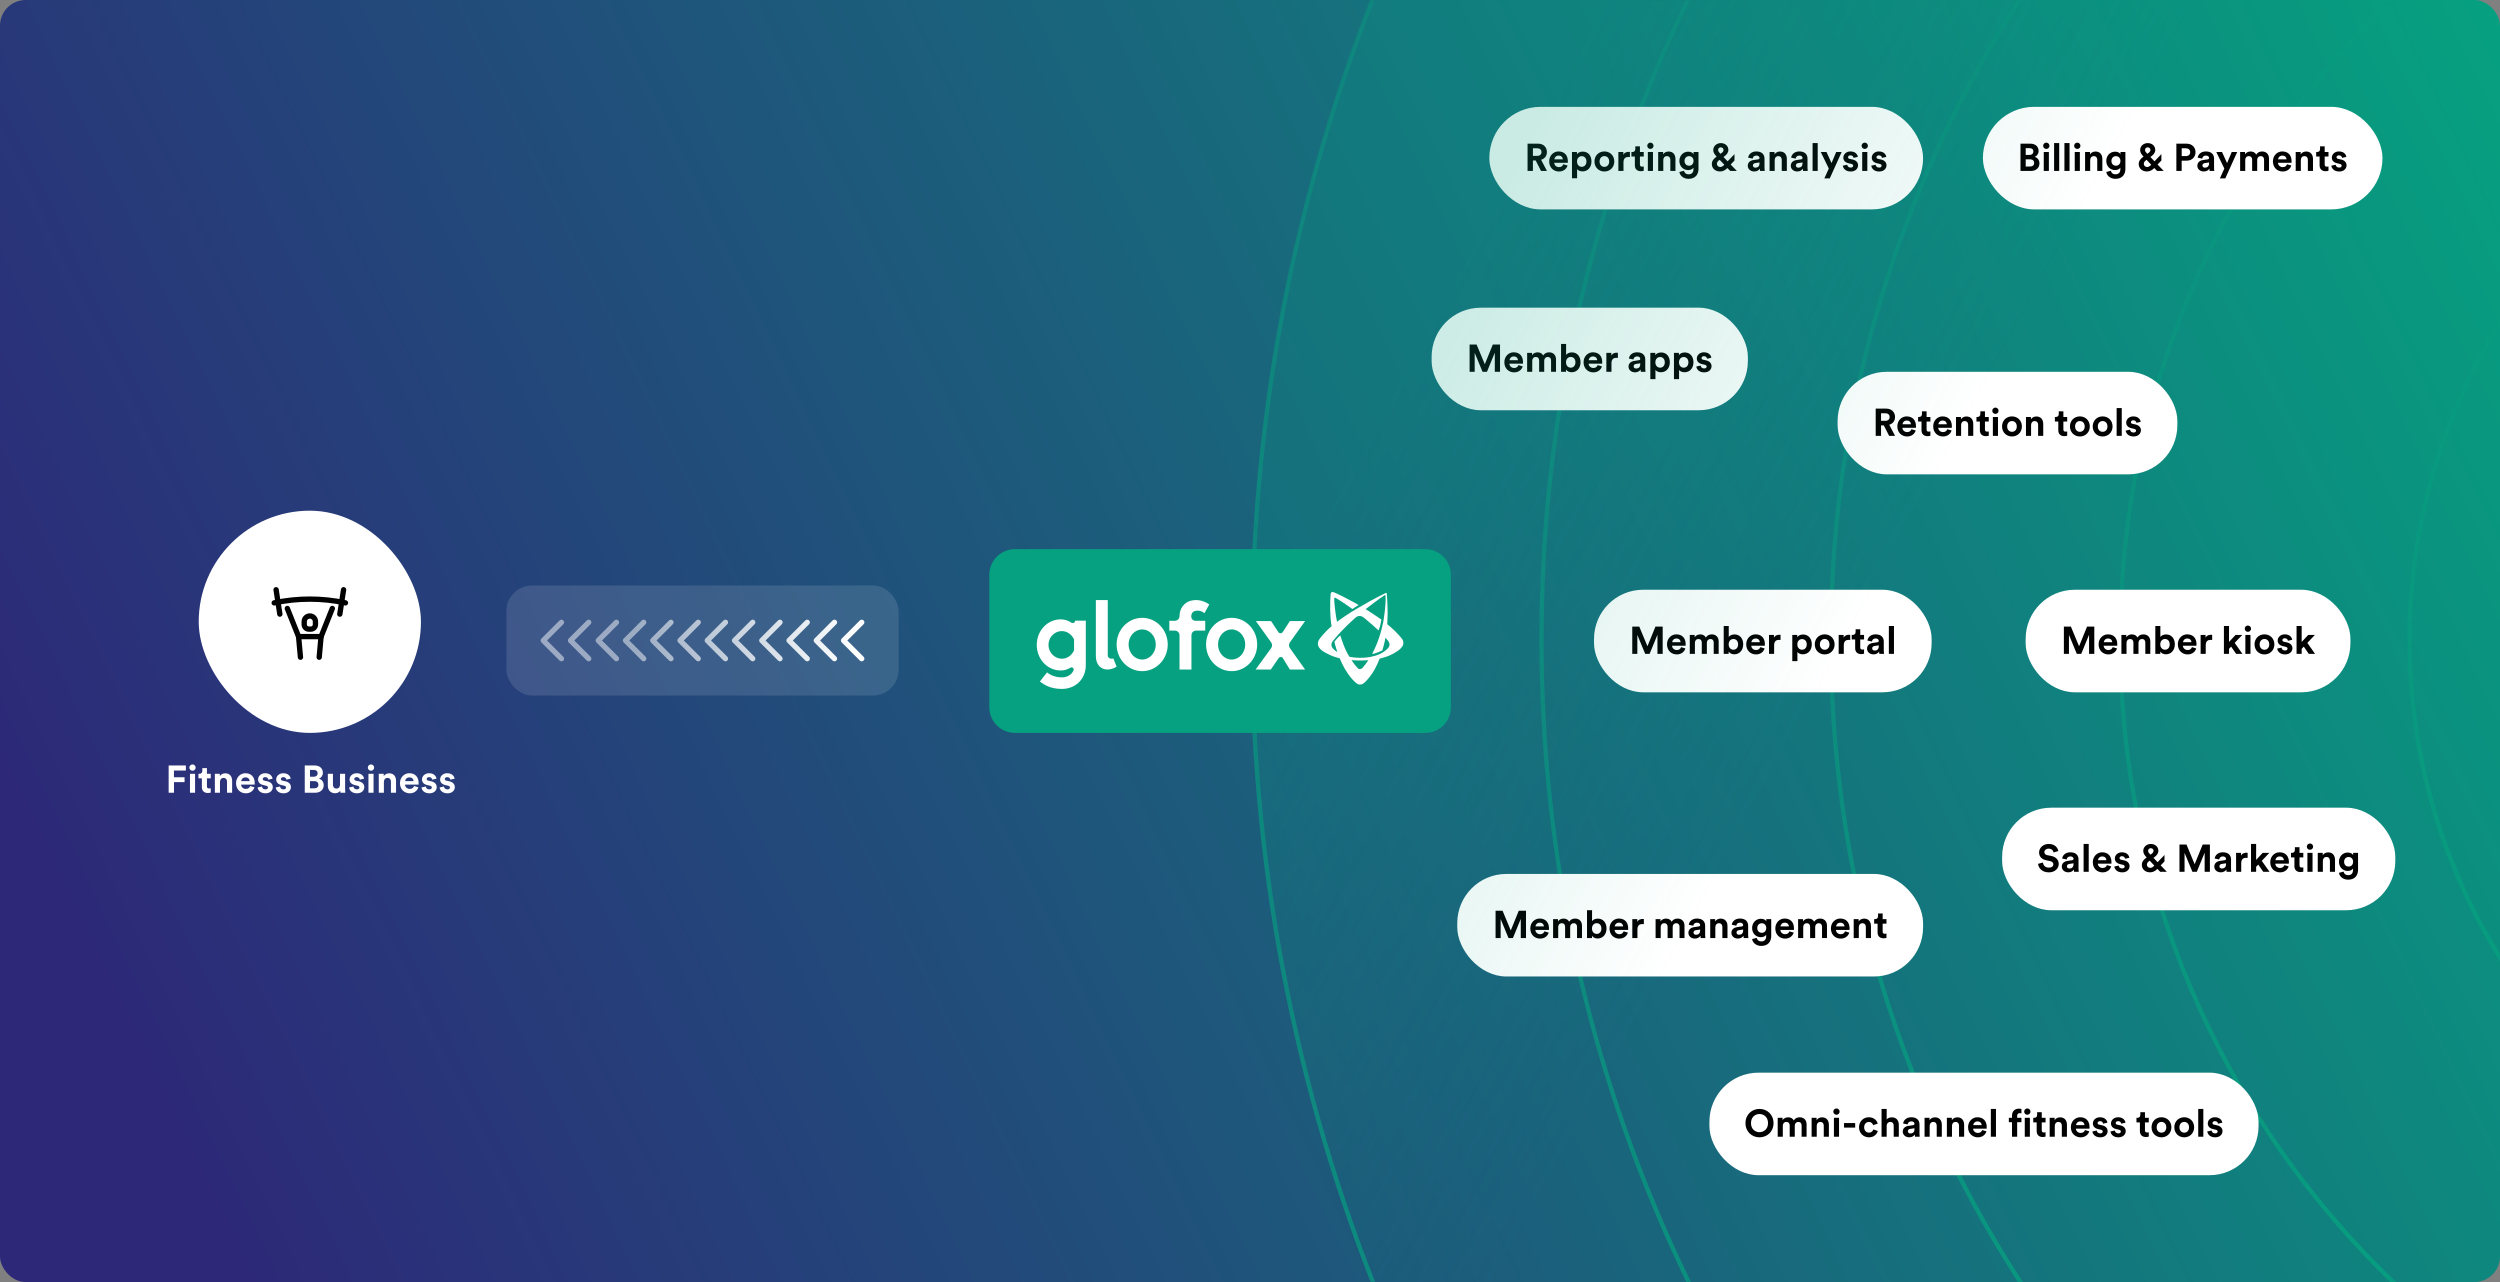 <?xml version="1.0" encoding="UTF-8"?> <svg xmlns="http://www.w3.org/2000/svg" width="1170" height="600" viewBox="0 0 1170 600" fill="none"><rect x="0" y="0" width="1170" height="600" fill="#808080" stroke="none"/><rect width="1170" height="600" rx="12" fill="url(#paint0_linear_2142_16803)"></rect><mask id="mask0_2142_16803" style="mask-type:alpha" maskUnits="userSpaceOnUse" x="0" y="0" width="1170" height="600"><rect width="1170" height="600" rx="12" fill="white"></rect></mask><g mask="url(#mask0_2142_16803)"> </g><mask id="mask1_2142_16803" style="mask-type:alpha" maskUnits="userSpaceOnUse" x="0" y="0" width="1170" height="600"><rect width="1170" height="600" rx="12" fill="white"></rect></mask><g mask="url(#mask1_2142_16803)"><rect x="237" y="274" width="183.54" height="51.507" rx="12" fill="white" fill-opacity="0.12"></rect><path fill-rule="evenodd" clip-rule="evenodd" d="M404.173 292.134C404.662 291.646 404.662 290.854 404.173 290.366C403.685 289.878 402.894 289.878 402.406 290.366L393.902 298.87C393.414 299.358 393.414 300.149 393.902 300.637L402.406 309.141C402.894 309.629 403.685 309.629 404.173 309.141C404.662 308.653 404.662 307.861 404.173 307.373L396.554 299.753L404.173 292.134ZM391.418 292.134C391.906 291.646 391.906 290.854 391.418 290.366C390.93 289.878 390.138 289.878 389.65 290.366L381.147 298.87C380.912 299.104 380.781 299.422 380.781 299.753C380.781 300.085 380.912 300.403 381.147 300.637L389.65 309.141C390.138 309.629 390.93 309.629 391.418 309.141C391.906 308.653 391.906 307.861 391.418 307.373L383.799 299.753L391.418 292.134ZM365.907 290.366C366.396 290.854 366.396 291.646 365.907 292.134L358.288 299.753L365.907 307.373C366.396 307.861 366.396 308.653 365.907 309.141C365.419 309.629 364.628 309.629 364.14 309.141L355.636 300.637C355.402 300.403 355.27 300.085 355.27 299.753C355.27 299.422 355.402 299.104 355.636 298.87L364.14 290.366C364.628 289.878 365.419 289.878 365.907 290.366ZM378.663 292.134C379.151 291.646 379.151 290.854 378.663 290.366C378.175 289.878 377.383 289.878 376.895 290.366L368.392 298.87C367.903 299.358 367.903 300.149 368.392 300.637L376.895 309.141C377.383 309.629 378.175 309.629 378.663 309.141C379.151 308.653 379.151 307.861 378.663 307.373L371.043 299.753L378.663 292.134ZM340.397 290.366C340.885 290.854 340.885 291.646 340.397 292.134L332.777 299.753L340.397 307.373C340.885 307.861 340.885 308.653 340.397 309.141C339.908 309.629 339.117 309.629 338.629 309.141L330.125 300.637C329.891 300.403 329.759 300.085 329.759 299.753C329.759 299.422 329.891 299.104 330.125 298.87L338.629 290.366C339.117 289.878 339.908 289.878 340.397 290.366ZM353.152 292.134C353.641 291.646 353.641 290.854 353.152 290.366C352.664 289.878 351.873 289.878 351.385 290.366L342.881 298.87C342.393 299.358 342.393 300.149 342.881 300.637L351.385 309.141C351.873 309.629 352.664 309.629 353.152 309.141C353.641 308.653 353.641 307.861 353.152 307.373L345.533 299.753L353.152 292.134ZM314.887 290.366C315.375 290.854 315.375 291.646 314.887 292.134L307.268 299.753L314.887 307.373C315.375 307.861 315.375 308.653 314.887 309.141C314.399 309.629 313.608 309.629 313.12 309.141L304.616 300.637C304.382 300.403 304.25 300.085 304.25 299.753C304.25 299.422 304.382 299.104 304.616 298.87L313.12 290.366C313.608 289.878 314.399 289.878 314.887 290.366ZM263.637 292.134C264.125 291.646 264.125 290.854 263.637 290.366C263.149 289.878 262.358 289.878 261.87 290.366L253.366 298.87C253.132 299.104 253 299.422 253 299.753C253 300.085 253.132 300.403 253.366 300.637L261.87 309.141C262.358 309.629 263.149 309.629 263.637 309.141C264.125 308.653 264.125 307.861 263.637 307.373L256.018 299.753L263.637 292.134ZM327.642 290.366C328.13 290.854 328.13 291.646 327.642 292.134L320.022 299.753L327.642 307.373C328.13 307.861 328.13 308.653 327.642 309.141C327.154 309.629 326.362 309.629 325.874 309.141L317.371 300.637C316.882 300.149 316.882 299.358 317.371 298.87L325.874 290.366C326.362 289.878 327.154 289.878 327.642 290.366ZM276.392 292.134C276.88 291.646 276.88 290.854 276.392 290.366C275.904 289.878 275.112 289.878 274.624 290.366L266.121 298.87C265.632 299.358 265.632 300.149 266.121 300.637L274.624 309.141C275.112 309.629 275.904 309.629 276.392 309.141C276.88 308.653 276.88 307.861 276.392 307.373L268.772 299.753L276.392 292.134ZM289.376 290.366C289.864 290.854 289.864 291.646 289.376 292.134L281.756 299.753L289.376 307.373C289.864 307.861 289.864 308.653 289.376 309.141C288.888 309.629 288.096 309.629 287.608 309.141L279.105 300.637C278.87 300.403 278.739 300.085 278.739 299.753C278.739 299.422 278.87 299.104 279.105 298.87L287.608 290.366C288.096 289.878 288.888 289.878 289.376 290.366ZM302.132 292.134C302.62 291.646 302.62 290.854 302.132 290.366C301.644 289.878 300.853 289.878 300.365 290.366L291.861 298.87C291.373 299.358 291.373 300.149 291.861 300.637L300.365 309.141C300.853 309.629 301.644 309.629 302.132 309.141C302.62 308.653 302.62 307.861 302.132 307.373L294.513 299.753L302.132 292.134Z" fill="url(#paint1_linear_2142_16803)"></path><path fill-rule="evenodd" clip-rule="evenodd" d="M1409.57 582.428C1253.35 582.428 1126.71 455.789 1126.71 299.572C1126.71 143.354 1253.35 16.714 1409.57 16.714C1565.79 16.714 1692.43 143.354 1692.43 299.572C1692.43 455.789 1565.79 582.428 1409.57 582.428ZM1409.57 580.428C1447.49 580.428 1484.27 573.003 1518.89 558.358C1552.34 544.212 1582.37 523.961 1608.17 498.167C1633.96 472.373 1654.21 442.337 1668.36 408.893C1683 374.269 1690.43 337.488 1690.43 299.572C1690.43 261.655 1683 224.874 1668.36 190.25C1654.21 156.806 1633.96 126.77 1608.17 100.975C1582.37 75.182 1552.34 54.93 1518.89 40.784C1484.27 26.14 1447.49 18.714 1409.57 18.714C1371.65 18.714 1334.87 26.14 1300.25 40.784C1266.8 54.93 1236.77 75.182 1210.97 100.975C1185.18 126.77 1164.93 156.806 1150.78 190.25C1136.14 224.874 1128.71 261.655 1128.71 299.572C1128.71 337.488 1136.14 374.269 1150.78 408.893C1164.93 442.337 1185.18 472.373 1210.97 498.167C1236.77 523.961 1266.8 544.212 1300.25 558.358C1334.87 573.003 1371.65 580.428 1409.57 580.428Z" fill="url(#paint2_linear_2142_16803)"></path><path fill-rule="evenodd" clip-rule="evenodd" d="M1409.57 717.857C1178.56 717.857 991.285 530.585 991.285 299.572C991.285 68.559 1178.56 -118.714 1409.57 -118.714C1640.58 -118.714 1827.86 68.559 1827.86 299.572C1827.86 530.585 1640.58 717.857 1409.57 717.857ZM1409.57 715.857C1465.77 715.857 1520.29 704.851 1571.61 683.144C1621.18 662.178 1665.7 632.162 1703.93 593.93C1742.16 555.699 1772.18 511.179 1793.14 461.608C1814.85 410.288 1825.86 355.771 1825.86 299.572C1825.86 243.373 1814.85 188.856 1793.14 137.536C1772.18 87.964 1742.16 43.445 1703.93 5.213C1665.7 -33.019 1621.18 -63.035 1571.61 -84.001C1520.29 -105.708 1465.77 -116.714 1409.57 -116.714C1353.37 -116.714 1298.85 -105.708 1247.53 -84.001C1197.96 -63.035 1153.44 -33.019 1115.21 5.213C1076.98 43.445 1046.96 87.964 1026 137.536C1004.29 188.856 993.285 243.373 993.285 299.572C993.285 355.771 1004.29 410.288 1026 461.608C1046.96 511.179 1076.98 555.699 1115.21 593.93C1153.44 632.162 1197.96 662.178 1247.53 683.144C1298.85 704.851 1353.37 715.857 1409.57 715.857Z" fill="url(#paint3_linear_2142_16803)"></path><path fill-rule="evenodd" clip-rule="evenodd" d="M1409.57 853.285C1103.76 853.285 855.856 605.379 855.856 299.571C855.856 -6.236 1103.76 -254.143 1409.57 -254.143C1715.38 -254.143 1963.28 -6.236 1963.28 299.571C1963.28 605.379 1715.38 853.285 1409.57 853.285ZM1409.57 851.285C1484.05 851.285 1556.31 836.698 1624.32 807.93C1657.01 794.102 1688.54 776.988 1718.04 757.062C1747.25 737.325 1774.72 714.658 1799.69 689.691C1824.66 664.725 1847.32 637.253 1867.06 608.038C1886.99 578.544 1904.1 547.014 1917.93 514.322C1946.7 446.306 1961.28 374.053 1961.28 299.571C1961.28 225.089 1946.7 152.836 1917.93 84.819C1904.1 52.129 1886.99 20.598 1867.06 -8.897C1847.32 -38.111 1824.66 -65.583 1799.69 -90.55C1774.72 -115.517 1747.25 -138.184 1718.04 -157.92C1688.54 -177.846 1657.01 -194.96 1624.32 -208.787C1556.31 -237.557 1484.05 -252.143 1409.57 -252.143C1335.09 -252.143 1262.84 -237.557 1194.82 -208.787C1162.13 -194.96 1130.6 -177.846 1101.1 -157.92C1071.89 -138.184 1044.42 -115.517 1019.45 -90.55C994.483 -65.583 971.816 -38.111 952.079 -8.897C932.153 20.598 915.038 52.129 901.211 84.819C872.443 152.836 857.856 225.089 857.856 299.571C857.856 374.053 872.443 446.306 901.211 514.322C915.038 547.014 932.153 578.544 952.079 608.038C971.816 637.253 994.483 664.725 1019.45 689.691C1044.42 714.658 1071.89 737.325 1101.1 757.062C1130.6 776.988 1162.13 794.102 1194.82 807.93C1262.84 836.698 1335.09 851.285 1409.57 851.285Z" fill="url(#paint4_linear_2142_16803)"></path><path fill-rule="evenodd" clip-rule="evenodd" d="M1409.57 988.715C1028.97 988.715 720.427 680.175 720.427 299.572C720.427 -81.031 1028.97 -389.571 1409.57 -389.571C1790.17 -389.571 2098.71 -81.031 2098.71 299.572C2098.71 680.175 1790.17 988.715 1409.57 988.715ZM1409.57 986.715C1502.34 986.715 1592.32 968.547 1677.04 932.717C1717.75 915.495 1757.02 894.181 1793.76 869.363C1830.14 844.781 1864.36 816.551 1895.45 785.455C1926.55 754.361 1954.78 720.145 1979.36 683.759C2004.18 647.025 2025.49 607.754 2042.72 567.038C2078.55 482.325 2096.71 392.337 2096.71 299.572C2096.71 206.808 2078.55 116.819 2042.72 32.106C2025.49 -8.61 2004.18 -47.88 1979.36 -84.614C1954.78 -121.001 1926.55 -155.216 1895.45 -186.311C1864.36 -217.406 1830.14 -245.637 1793.76 -270.219C1757.02 -295.036 1717.75 -316.351 1677.04 -333.572C1592.32 -369.403 1502.34 -387.571 1409.57 -387.571C1316.81 -387.571 1226.82 -369.403 1142.1 -333.572C1101.39 -316.351 1062.12 -295.036 1025.38 -270.219C988.998 -245.637 954.782 -217.406 923.687 -186.311C892.591 -155.216 864.361 -121.001 839.779 -84.614C814.962 -47.88 793.647 -8.61 776.425 32.106C740.595 116.819 722.427 206.808 722.427 299.572C722.427 392.337 740.595 482.325 776.425 567.038C793.647 607.754 814.962 647.025 839.779 683.759C864.361 720.145 892.591 754.361 923.687 785.455C954.782 816.551 988.998 844.781 1025.38 869.363C1062.12 894.181 1101.39 915.495 1142.1 932.717C1226.82 968.547 1316.81 986.715 1409.57 986.715Z" fill="url(#paint5_linear_2142_16803)"></path><path fill-rule="evenodd" clip-rule="evenodd" d="M1409.57 1124.14C954.172 1124.14 584.999 754.97 584.999 299.572C584.999 -155.827 954.172 -525 1409.57 -525C1864.97 -525 2234.14 -155.828 2234.14 299.571C2234.14 754.969 1864.97 1124.14 1409.57 1124.14ZM1409.57 1122.14C1465.38 1122.14 1521.16 1116.52 1575.35 1105.43C1628.16 1094.62 1680.11 1078.5 1729.75 1057.5C1778.49 1036.89 1825.5 1011.37 1869.48 981.661C1913.03 952.234 1953.99 918.44 1991.22 881.216C2028.44 843.993 2062.23 803.034 2091.66 759.477C2121.37 715.502 2146.89 668.492 2167.5 619.751C2188.5 570.111 2204.62 518.163 2215.43 465.349C2226.52 411.159 2232.14 355.382 2232.14 299.571C2232.14 243.759 2226.52 187.983 2215.43 133.791C2204.62 80.98 2188.5 29.031 2167.5 -20.611C2146.89 -69.351 2121.37 -116.362 2091.66 -160.336C2062.23 -203.893 2028.44 -244.852 1991.22 -282.075C1953.99 -319.299 1913.03 -353.093 1869.48 -382.52C1825.5 -412.228 1778.49 -437.744 1729.75 -458.359C1680.11 -479.355 1628.16 -495.482 1575.35 -506.29C1521.16 -517.378 1465.38 -523 1409.57 -523C1353.76 -523 1297.98 -517.378 1243.79 -506.289C1190.98 -495.481 1139.03 -479.355 1089.39 -458.359C1040.65 -437.744 993.638 -412.227 949.664 -382.519C906.107 -353.092 865.148 -319.298 827.924 -282.074C790.701 -244.851 756.906 -203.892 727.48 -160.335C697.771 -116.361 672.255 -69.35 651.639 -20.61C630.643 29.032 614.517 80.98 603.71 133.792C592.621 187.984 586.999 243.76 586.999 299.572C586.999 355.383 592.621 411.16 603.71 465.35C614.517 518.164 630.643 570.112 651.639 619.752C672.255 668.493 697.771 715.503 727.48 759.478C756.906 803.035 790.701 843.994 827.924 881.217C865.148 918.441 906.107 952.235 949.665 981.662C993.639 1011.37 1040.65 1036.89 1089.39 1057.5C1139.03 1078.5 1190.98 1094.62 1243.79 1105.43C1297.98 1116.52 1353.76 1122.14 1409.57 1122.14Z" fill="url(#paint6_linear_2142_16803)"></path><rect x="670" y="144" width="148" height="48" rx="23" fill="white"></rect><path d="M702.014 174V161.238H698.63L694.886 170.454L691.052 161.238H687.776V174H690.152V165.126L693.824 174H695.894L699.566 165.054V174H702.014ZM706.447 168.564C706.501 167.754 707.185 166.818 708.427 166.818C709.795 166.818 710.371 167.682 710.407 168.564H706.447ZM710.641 170.868C710.353 171.66 709.741 172.218 708.625 172.218C707.437 172.218 706.447 171.372 706.393 170.202H712.729C712.729 170.166 712.765 169.806 712.765 169.464C712.765 166.62 711.127 164.874 708.391 164.874C706.123 164.874 704.035 166.71 704.035 169.536C704.035 172.524 706.177 174.27 708.607 174.27C710.785 174.27 712.189 172.992 712.639 171.462L710.641 170.868ZM717.094 174V168.816C717.094 167.844 717.706 167.07 718.75 167.07C719.83 167.07 720.316 167.79 720.316 168.744V174H722.692V168.816C722.692 167.862 723.304 167.07 724.33 167.07C725.428 167.07 725.896 167.79 725.896 168.744V174H728.218V168.258C728.218 165.882 726.652 164.892 725.014 164.892C723.844 164.892 722.908 165.288 722.206 166.368C721.756 165.414 720.784 164.892 719.578 164.892C718.606 164.892 717.472 165.36 716.986 166.224V165.144H714.7V174H717.094ZM732.895 174V172.92C733.363 173.676 734.299 174.216 735.523 174.216C738.043 174.216 739.699 172.218 739.699 169.536C739.699 166.908 738.205 164.91 735.613 164.91C734.299 164.91 733.327 165.486 732.931 166.116V160.968H730.573V174H732.895ZM737.305 169.554C737.305 171.174 736.333 172.074 735.109 172.074C733.903 172.074 732.895 171.156 732.895 169.554C732.895 167.934 733.903 167.052 735.109 167.052C736.333 167.052 737.305 167.934 737.305 169.554ZM743.519 168.564C743.573 167.754 744.257 166.818 745.499 166.818C746.867 166.818 747.443 167.682 747.479 168.564H743.519ZM747.713 170.868C747.425 171.66 746.813 172.218 745.697 172.218C744.509 172.218 743.519 171.372 743.465 170.202H749.801C749.801 170.166 749.837 169.806 749.837 169.464C749.837 166.62 748.199 164.874 745.463 164.874C743.195 164.874 741.107 166.71 741.107 169.536C741.107 172.524 743.249 174.27 745.679 174.27C747.857 174.27 749.261 172.992 749.711 171.462L747.713 170.868ZM757.172 165.108C756.992 165.09 756.812 165.072 756.614 165.072C755.858 165.072 754.634 165.288 754.094 166.458V165.144H751.772V174H754.166V169.95C754.166 168.042 755.228 167.448 756.452 167.448C756.668 167.448 756.902 167.466 757.172 167.52V165.108ZM762.148 171.588C762.148 172.974 763.3 174.252 765.19 174.252C766.504 174.252 767.35 173.64 767.8 172.938C767.8 173.28 767.836 173.766 767.89 174H770.086C770.032 173.694 769.978 173.064 769.978 172.596V168.24C769.978 166.458 768.934 164.874 766.126 164.874C763.75 164.874 762.472 166.404 762.328 167.79L764.452 168.24C764.524 167.466 765.1 166.8 766.144 166.8C767.152 166.8 767.638 167.322 767.638 167.952C767.638 168.258 767.476 168.51 766.972 168.582L764.794 168.906C763.318 169.122 762.148 170.004 762.148 171.588ZM765.694 172.47C764.92 172.47 764.542 171.966 764.542 171.444C764.542 170.76 765.028 170.418 765.64 170.328L767.638 170.022V170.418C767.638 171.984 766.702 172.47 765.694 172.47ZM774.75 177.42V173.136C775.182 173.73 776.082 174.216 777.306 174.216C779.808 174.216 781.482 172.236 781.482 169.554C781.482 166.926 779.988 164.946 777.396 164.946C776.064 164.946 775.074 165.54 774.678 166.224V165.144H772.356V177.42H774.75ZM779.124 169.572C779.124 171.156 778.152 172.074 776.928 172.074C775.704 172.074 774.714 171.138 774.714 169.572C774.714 168.006 775.704 167.088 776.928 167.088C778.152 167.088 779.124 168.006 779.124 169.572ZM785.806 177.42V173.136C786.238 173.73 787.138 174.216 788.362 174.216C790.864 174.216 792.538 172.236 792.538 169.554C792.538 166.926 791.044 164.946 788.452 164.946C787.12 164.946 786.13 165.54 785.734 166.224V165.144H783.412V177.42H785.806ZM790.18 169.572C790.18 171.156 789.208 172.074 787.984 172.074C786.76 172.074 785.77 171.138 785.77 169.572C785.77 168.006 786.76 167.088 787.984 167.088C789.208 167.088 790.18 168.006 790.18 169.572ZM793.875 171.534C793.983 172.542 794.901 174.27 797.565 174.27C799.887 174.27 801.003 172.794 801.003 171.354C801.003 170.058 800.121 168.996 798.375 168.636L797.115 168.366C796.629 168.276 796.305 168.006 796.305 167.574C796.305 167.07 796.809 166.692 797.439 166.692C798.447 166.692 798.825 167.358 798.897 167.88L800.895 167.43C800.787 166.476 799.941 164.874 797.421 164.874C795.513 164.874 794.109 166.188 794.109 167.772C794.109 169.014 794.883 170.04 796.593 170.418L797.763 170.688C798.447 170.832 798.717 171.156 798.717 171.552C798.717 172.02 798.339 172.434 797.547 172.434C796.503 172.434 795.981 171.786 795.927 171.084L793.875 171.534Z" fill="#010101"></path><rect x="860" y="174" width="159" height="48" rx="23" fill="white"></rect><path d="M884.127 204H886.899L884.163 198.78C885.837 198.294 886.881 196.944 886.881 195.162C886.881 192.948 885.297 191.238 882.813 191.238H877.827V204H880.329V199.086H881.625L884.127 204ZM880.329 196.944V193.398H882.345C883.605 193.398 884.343 194.1 884.343 195.18C884.343 196.224 883.605 196.944 882.345 196.944H880.329ZM890.363 198.564C890.417 197.754 891.101 196.818 892.343 196.818C893.711 196.818 894.287 197.682 894.323 198.564H890.363ZM894.557 200.868C894.269 201.66 893.657 202.218 892.541 202.218C891.353 202.218 890.363 201.372 890.309 200.202H896.645C896.645 200.166 896.681 199.806 896.681 199.464C896.681 196.62 895.043 194.874 892.307 194.874C890.039 194.874 887.951 196.71 887.951 199.536C887.951 202.524 890.093 204.27 892.523 204.27C894.701 204.27 896.105 202.992 896.555 201.462L894.557 200.868ZM901.642 192.498H899.482V193.74C899.482 194.532 899.05 195.144 898.114 195.144H897.664V197.268H899.266V201.39C899.266 203.1 900.346 204.126 902.074 204.126C902.776 204.126 903.208 204 903.424 203.91V201.93C903.298 201.966 902.974 202.002 902.686 202.002C902.002 202.002 901.642 201.75 901.642 200.976V197.268H903.424V195.144H901.642V192.498ZM907.15 198.564C907.204 197.754 907.888 196.818 909.13 196.818C910.498 196.818 911.074 197.682 911.11 198.564H907.15ZM911.344 200.868C911.056 201.66 910.444 202.218 909.328 202.218C908.14 202.218 907.15 201.372 907.096 200.202H913.432C913.432 200.166 913.468 199.806 913.468 199.464C913.468 196.62 911.83 194.874 909.094 194.874C906.826 194.874 904.738 196.71 904.738 199.536C904.738 202.524 906.88 204.27 909.31 204.27C911.488 204.27 912.892 202.992 913.342 201.462L911.344 200.868ZM917.797 198.906C917.797 197.88 918.409 197.07 919.453 197.07C920.605 197.07 921.091 197.844 921.091 198.834V204H923.485V198.42C923.485 196.476 922.477 194.91 920.281 194.91C919.327 194.91 918.265 195.324 917.725 196.242V195.144H915.403V204H917.797V198.906ZM928.958 192.498H926.798V193.74C926.798 194.532 926.366 195.144 925.43 195.144H924.98V197.268H926.582V201.39C926.582 203.1 927.662 204.126 929.39 204.126C930.092 204.126 930.524 204 930.74 203.91V201.93C930.614 201.966 930.29 202.002 930.002 202.002C929.318 202.002 928.958 201.75 928.958 200.976V197.268H930.74V195.144H928.958V192.498ZM935.058 204V195.144H932.664V204H935.058ZM932.376 192.246C932.376 193.038 933.042 193.704 933.852 193.704C934.68 193.704 935.328 193.038 935.328 192.246C935.328 191.418 934.68 190.752 933.852 190.752C933.042 190.752 932.376 191.418 932.376 192.246ZM941.602 202.092C940.432 202.092 939.352 201.228 939.352 199.572C939.352 197.898 940.432 197.052 941.602 197.052C942.772 197.052 943.852 197.898 943.852 199.572C943.852 201.246 942.772 202.092 941.602 202.092ZM941.602 194.874C938.956 194.874 936.958 196.836 936.958 199.572C936.958 202.29 938.956 204.27 941.602 204.27C944.248 204.27 946.246 202.29 946.246 199.572C946.246 196.836 944.248 194.874 941.602 194.874ZM950.545 198.906C950.545 197.88 951.157 197.07 952.201 197.07C953.353 197.07 953.839 197.844 953.839 198.834V204H956.233V198.42C956.233 196.476 955.225 194.91 953.029 194.91C952.075 194.91 951.013 195.324 950.473 196.242V195.144H948.151V204H950.545V198.906ZM965.661 192.498H963.501V193.74C963.501 194.532 963.069 195.144 962.133 195.144H961.683V197.268H963.285V201.39C963.285 203.1 964.365 204.126 966.093 204.126C966.795 204.126 967.227 204 967.443 203.91V201.93C967.317 201.966 966.993 202.002 966.705 202.002C966.021 202.002 965.661 201.75 965.661 200.976V197.268H967.443V195.144H965.661V192.498ZM973.384 202.092C972.214 202.092 971.134 201.228 971.134 199.572C971.134 197.898 972.214 197.052 973.384 197.052C974.554 197.052 975.634 197.898 975.634 199.572C975.634 201.246 974.554 202.092 973.384 202.092ZM973.384 194.874C970.738 194.874 968.74 196.836 968.74 199.572C968.74 202.29 970.738 204.27 973.384 204.27C976.03 204.27 978.028 202.29 978.028 199.572C978.028 196.836 976.03 194.874 973.384 194.874ZM984.036 202.092C982.866 202.092 981.786 201.228 981.786 199.572C981.786 197.898 982.866 197.052 984.036 197.052C985.206 197.052 986.286 197.898 986.286 199.572C986.286 201.246 985.206 202.092 984.036 202.092ZM984.036 194.874C981.39 194.874 979.392 196.836 979.392 199.572C979.392 202.29 981.39 204.27 984.036 204.27C986.682 204.27 988.68 202.29 988.68 199.572C988.68 196.836 986.682 194.874 984.036 194.874ZM992.978 204V190.968H990.584V204H992.978ZM994.824 201.534C994.932 202.542 995.85 204.27 998.514 204.27C1000.84 204.27 1001.95 202.794 1001.95 201.354C1001.95 200.058 1001.07 198.996 999.324 198.636L998.064 198.366C997.578 198.276 997.254 198.006 997.254 197.574C997.254 197.07 997.758 196.692 998.388 196.692C999.396 196.692 999.774 197.358 999.846 197.88L1001.84 197.43C1001.74 196.476 1000.89 194.874 998.37 194.874C996.462 194.874 995.058 196.188 995.058 197.772C995.058 199.014 995.832 200.04 997.542 200.418L998.712 200.688C999.396 200.832 999.666 201.156 999.666 201.552C999.666 202.02 999.288 202.434 998.496 202.434C997.452 202.434 996.93 201.786 996.876 201.084L994.824 201.534Z" fill="#010101"></path><rect x="937" y="378" width="184" height="48" rx="23" fill="white"></rect><path d="M963.31 398.28C963.022 396.84 961.834 394.968 958.738 394.968C956.326 394.968 954.292 396.696 954.292 398.964C954.292 400.89 955.606 402.204 957.64 402.618L959.422 402.978C960.412 403.176 960.97 403.752 960.97 404.49C960.97 405.39 960.232 406.056 958.9 406.056C957.1 406.056 956.218 404.922 956.11 403.662L953.806 404.274C954.004 406.092 955.498 408.27 958.882 408.27C961.852 408.27 963.49 406.29 963.49 404.328C963.49 402.528 962.248 401.016 959.926 400.566L958.144 400.224C957.208 400.044 956.758 399.486 956.758 398.784C956.758 397.938 957.55 397.164 958.756 397.164C960.376 397.164 960.952 398.262 961.078 398.964L963.31 398.28ZM964.918 405.588C964.918 406.974 966.07 408.252 967.96 408.252C969.274 408.252 970.12 407.64 970.57 406.938C970.57 407.28 970.606 407.766 970.66 408H972.856C972.802 407.694 972.748 407.064 972.748 406.596V402.24C972.748 400.458 971.704 398.874 968.896 398.874C966.52 398.874 965.242 400.404 965.098 401.79L967.222 402.24C967.294 401.466 967.87 400.8 968.914 400.8C969.922 400.8 970.408 401.322 970.408 401.952C970.408 402.258 970.246 402.51 969.742 402.582L967.564 402.906C966.088 403.122 964.918 404.004 964.918 405.588ZM968.464 406.47C967.69 406.47 967.312 405.966 967.312 405.444C967.312 404.76 967.798 404.418 968.41 404.328L970.408 404.022V404.418C970.408 405.984 969.472 406.47 968.464 406.47ZM977.519 408V394.968H975.125V408H977.519ZM981.849 402.564C981.903 401.754 982.587 400.818 983.829 400.818C985.197 400.818 985.773 401.682 985.809 402.564H981.849ZM986.043 404.868C985.755 405.66 985.143 406.218 984.027 406.218C982.839 406.218 981.849 405.372 981.795 404.202H988.131C988.131 404.166 988.167 403.806 988.167 403.464C988.167 400.62 986.529 398.874 983.793 398.874C981.525 398.874 979.437 400.71 979.437 403.536C979.437 406.524 981.579 408.27 984.009 408.27C986.187 408.27 987.591 406.992 988.041 405.462L986.043 404.868ZM989.508 405.534C989.616 406.542 990.534 408.27 993.198 408.27C995.52 408.27 996.636 406.794 996.636 405.354C996.636 404.058 995.754 402.996 994.008 402.636L992.748 402.366C992.262 402.276 991.938 402.006 991.938 401.574C991.938 401.07 992.442 400.692 993.072 400.692C994.08 400.692 994.458 401.358 994.53 401.88L996.528 401.43C996.42 400.476 995.574 398.874 993.054 398.874C991.146 398.874 989.742 400.188 989.742 401.772C989.742 403.014 990.516 404.04 992.226 404.418L993.396 404.688C994.08 404.832 994.35 405.156 994.35 405.552C994.35 406.02 993.972 406.434 993.18 406.434C992.136 406.434 991.614 405.786 991.56 405.084L989.508 405.534ZM1010.98 408H1014.08L1011.2 404.994L1012.98 403.122V400.134L1009.76 403.5L1007.83 401.466L1008.32 401.106C1009.24 400.422 1010.12 399.486 1010.12 398.19C1010.12 396.282 1008.61 394.968 1006.57 394.968C1004.84 394.968 1003.04 396.156 1003.04 398.298C1003.04 399.45 1003.84 400.422 1004.45 401.07L1004.65 401.286L1004.56 401.34C1003.22 402.33 1002.38 403.248 1002.38 404.832C1002.38 406.542 1003.75 408.252 1006.25 408.252C1007.62 408.252 1008.71 407.604 1009.67 406.632L1010.98 408ZM1006.28 406.164C1005.35 406.164 1004.75 405.426 1004.75 404.688C1004.75 403.932 1005.17 403.446 1005.78 402.996L1006.05 402.798L1008.23 405.102C1007.62 405.75 1007.06 406.164 1006.28 406.164ZM1005.31 398.226C1005.31 397.362 1005.96 396.948 1006.55 396.948C1007.31 396.948 1007.85 397.488 1007.85 398.172C1007.85 398.64 1007.63 399.09 1007.04 399.522L1006.41 399.99L1006.07 399.612C1005.74 399.288 1005.31 398.766 1005.31 398.226ZM1034.23 408V395.238H1030.85L1027.1 404.454L1023.27 395.238H1019.99V408H1022.37V399.126L1026.04 408H1028.11L1031.78 399.054V408H1034.23ZM1036.29 405.588C1036.29 406.974 1037.44 408.252 1039.33 408.252C1040.64 408.252 1041.49 407.64 1041.94 406.938C1041.94 407.28 1041.97 407.766 1042.03 408H1044.22C1044.17 407.694 1044.12 407.064 1044.12 406.596V402.24C1044.12 400.458 1043.07 398.874 1040.26 398.874C1037.89 398.874 1036.61 400.404 1036.47 401.79L1038.59 402.24C1038.66 401.466 1039.24 400.8 1040.28 400.8C1041.29 400.8 1041.78 401.322 1041.78 401.952C1041.78 402.258 1041.61 402.51 1041.11 402.582L1038.93 402.906C1037.46 403.122 1036.29 404.004 1036.29 405.588ZM1039.83 406.47C1039.06 406.47 1038.68 405.966 1038.68 405.444C1038.68 404.76 1039.17 404.418 1039.78 404.328L1041.78 404.022V404.418C1041.78 405.984 1040.84 406.47 1039.83 406.47ZM1051.89 399.108C1051.71 399.09 1051.53 399.072 1051.33 399.072C1050.58 399.072 1049.35 399.288 1048.81 400.458V399.144H1046.49V408H1048.89V403.95C1048.89 402.042 1049.95 401.448 1051.17 401.448C1051.39 401.448 1051.62 401.466 1051.89 401.52V399.108ZM1062.06 399.144H1058.93L1055.87 402.438V394.968H1053.47V408H1055.87V405.66L1056.86 404.616L1059.2 408H1062.13L1058.51 402.87L1062.06 399.144ZM1064.89 402.564C1064.94 401.754 1065.63 400.818 1066.87 400.818C1068.24 400.818 1068.81 401.682 1068.85 402.564H1064.89ZM1069.08 404.868C1068.79 405.66 1068.18 406.218 1067.07 406.218C1065.88 406.218 1064.89 405.372 1064.83 404.202H1071.17C1071.17 404.166 1071.21 403.806 1071.21 403.464C1071.21 400.62 1069.57 398.874 1066.83 398.874C1064.56 398.874 1062.48 400.71 1062.48 403.536C1062.48 406.524 1064.62 408.27 1067.05 408.27C1069.23 408.27 1070.63 406.992 1071.08 405.462L1069.08 404.868ZM1076.17 396.498H1074.01V397.74C1074.01 398.532 1073.58 399.144 1072.64 399.144H1072.19V401.268H1073.79V405.39C1073.79 407.1 1074.87 408.126 1076.6 408.126C1077.3 408.126 1077.73 408 1077.95 407.91V405.93C1077.82 405.966 1077.5 406.002 1077.21 406.002C1076.53 406.002 1076.17 405.75 1076.17 404.976V401.268H1077.95V399.144H1076.17V396.498ZM1082.27 408V399.144H1079.87V408H1082.27ZM1079.59 396.246C1079.59 397.038 1080.25 397.704 1081.06 397.704C1081.89 397.704 1082.54 397.038 1082.54 396.246C1082.54 395.418 1081.89 394.752 1081.06 394.752C1080.25 394.752 1079.59 395.418 1079.59 396.246ZM1087.1 402.906C1087.1 401.88 1087.71 401.07 1088.76 401.07C1089.91 401.07 1090.4 401.844 1090.4 402.834V408H1092.79V402.42C1092.79 400.476 1091.78 398.91 1089.59 398.91C1088.63 398.91 1087.57 399.324 1087.03 400.242V399.144H1084.71V408H1087.1V402.906ZM1094.63 408.486C1094.88 410.178 1096.5 411.69 1098.93 411.69C1102.26 411.69 1103.57 409.476 1103.57 407.046V399.144H1101.27V400.188C1100.96 399.594 1100.15 398.982 1098.75 398.982C1096.32 398.982 1094.63 400.962 1094.63 403.302C1094.63 405.786 1096.39 407.604 1098.75 407.604C1100.03 407.604 1100.85 407.046 1101.21 406.47V407.118C1101.21 408.828 1100.37 409.584 1098.86 409.584C1097.72 409.584 1096.95 408.882 1096.79 407.91L1094.63 408.486ZM1099.16 405.552C1097.92 405.552 1097.04 404.688 1097.04 403.302C1097.04 401.934 1097.97 401.07 1099.16 401.07C1100.31 401.07 1101.25 401.934 1101.25 403.302C1101.25 404.67 1100.39 405.552 1099.16 405.552Z" fill="#010101"></path><rect x="746" y="276" width="158" height="48" rx="23" fill="white"></rect><path d="M778.136 306V293.238H774.752L771.008 302.454L767.174 293.238H763.898V306H766.274V297.126L769.946 306H772.016L775.688 297.054V306H778.136ZM782.569 300.564C782.623 299.754 783.307 298.818 784.549 298.818C785.917 298.818 786.493 299.682 786.529 300.564H782.569ZM786.763 302.868C786.475 303.66 785.863 304.218 784.747 304.218C783.559 304.218 782.569 303.372 782.515 302.202H788.851C788.851 302.166 788.887 301.806 788.887 301.464C788.887 298.62 787.249 296.874 784.513 296.874C782.245 296.874 780.157 298.71 780.157 301.536C780.157 304.524 782.299 306.27 784.729 306.27C786.907 306.27 788.311 304.992 788.761 303.462L786.763 302.868ZM793.216 306V300.816C793.216 299.844 793.828 299.07 794.872 299.07C795.952 299.07 796.438 299.79 796.438 300.744V306H798.814V300.816C798.814 299.862 799.426 299.07 800.452 299.07C801.55 299.07 802.018 299.79 802.018 300.744V306H804.34V300.258C804.34 297.882 802.774 296.892 801.136 296.892C799.966 296.892 799.03 297.288 798.328 298.368C797.878 297.414 796.906 296.892 795.7 296.892C794.728 296.892 793.594 297.36 793.108 298.224V297.144H790.822V306H793.216ZM809.017 306V304.92C809.485 305.676 810.421 306.216 811.645 306.216C814.165 306.216 815.821 304.218 815.821 301.536C815.821 298.908 814.327 296.91 811.735 296.91C810.421 296.91 809.449 297.486 809.053 298.116V292.968H806.695V306H809.017ZM813.427 301.554C813.427 303.174 812.455 304.074 811.231 304.074C810.025 304.074 809.017 303.156 809.017 301.554C809.017 299.934 810.025 299.052 811.231 299.052C812.455 299.052 813.427 299.934 813.427 301.554ZM819.641 300.564C819.695 299.754 820.379 298.818 821.621 298.818C822.989 298.818 823.565 299.682 823.601 300.564H819.641ZM823.835 302.868C823.547 303.66 822.935 304.218 821.819 304.218C820.631 304.218 819.641 303.372 819.587 302.202H825.923C825.923 302.166 825.959 301.806 825.959 301.464C825.959 298.62 824.321 296.874 821.585 296.874C819.317 296.874 817.229 298.71 817.229 301.536C817.229 304.524 819.371 306.27 821.801 306.27C823.979 306.27 825.383 304.992 825.833 303.462L823.835 302.868ZM833.294 297.108C833.114 297.09 832.934 297.072 832.736 297.072C831.98 297.072 830.756 297.288 830.216 298.458V297.144H827.894V306H830.288V301.95C830.288 300.042 831.35 299.448 832.574 299.448C832.79 299.448 833.024 299.466 833.294 299.52V297.108ZM841.186 309.42V305.136C841.618 305.73 842.518 306.216 843.742 306.216C846.244 306.216 847.918 304.236 847.918 301.554C847.918 298.926 846.424 296.946 843.832 296.946C842.5 296.946 841.51 297.54 841.114 298.224V297.144H838.792V309.42H841.186ZM845.56 301.572C845.56 303.156 844.588 304.074 843.364 304.074C842.14 304.074 841.15 303.138 841.15 301.572C841.15 300.006 842.14 299.088 843.364 299.088C844.588 299.088 845.56 300.006 845.56 301.572ZM853.953 304.092C852.783 304.092 851.703 303.228 851.703 301.572C851.703 299.898 852.783 299.052 853.953 299.052C855.123 299.052 856.203 299.898 856.203 301.572C856.203 303.246 855.123 304.092 853.953 304.092ZM853.953 296.874C851.307 296.874 849.309 298.836 849.309 301.572C849.309 304.29 851.307 306.27 853.953 306.27C856.599 306.27 858.597 304.29 858.597 301.572C858.597 298.836 856.599 296.874 853.953 296.874ZM865.901 297.108C865.721 297.09 865.541 297.072 865.343 297.072C864.587 297.072 863.363 297.288 862.823 298.458V297.144H860.501V306H862.895V301.95C862.895 300.042 863.957 299.448 865.181 299.448C865.397 299.448 865.631 299.466 865.901 299.52V297.108ZM870.594 294.498H868.434V295.74C868.434 296.532 868.002 297.144 867.066 297.144H866.616V299.268H868.218V303.39C868.218 305.1 869.298 306.126 871.026 306.126C871.728 306.126 872.16 306 872.376 305.91V303.93C872.25 303.966 871.926 304.002 871.638 304.002C870.954 304.002 870.594 303.75 870.594 302.976V299.268H872.376V297.144H870.594V294.498ZM873.778 303.588C873.778 304.974 874.93 306.252 876.82 306.252C878.134 306.252 878.98 305.64 879.43 304.938C879.43 305.28 879.466 305.766 879.52 306H881.716C881.662 305.694 881.608 305.064 881.608 304.596V300.24C881.608 298.458 880.564 296.874 877.756 296.874C875.38 296.874 874.102 298.404 873.958 299.79L876.082 300.24C876.154 299.466 876.73 298.8 877.774 298.8C878.782 298.8 879.268 299.322 879.268 299.952C879.268 300.258 879.106 300.51 878.602 300.582L876.424 300.906C874.948 301.122 873.778 302.004 873.778 303.588ZM877.324 304.47C876.55 304.47 876.172 303.966 876.172 303.444C876.172 302.76 876.658 302.418 877.27 302.328L879.268 302.022V302.418C879.268 303.984 878.332 304.47 877.324 304.47ZM886.38 306V292.968H883.986V306H886.38Z" fill="#010101"></path><rect x="948" y="276" width="152" height="48" rx="23" fill="white"></rect><path d="M980.133 306V293.238H976.749L973.005 302.454L969.171 293.238H965.895V306H968.271V297.126L971.943 306H974.013L977.685 297.054V306H980.133ZM984.566 300.564C984.62 299.754 985.304 298.818 986.546 298.818C987.914 298.818 988.49 299.682 988.526 300.564H984.566ZM988.76 302.868C988.472 303.66 987.86 304.218 986.744 304.218C985.556 304.218 984.566 303.372 984.512 302.202H990.848C990.848 302.166 990.884 301.806 990.884 301.464C990.884 298.62 989.246 296.874 986.51 296.874C984.242 296.874 982.154 298.71 982.154 301.536C982.154 304.524 984.296 306.27 986.726 306.27C988.904 306.27 990.308 304.992 990.758 303.462L988.76 302.868ZM995.213 306V300.816C995.213 299.844 995.825 299.07 996.869 299.07C997.949 299.07 998.435 299.79 998.435 300.744V306H1000.81V300.816C1000.81 299.862 1001.42 299.07 1002.45 299.07C1003.55 299.07 1004.01 299.79 1004.01 300.744V306H1006.34V300.258C1006.34 297.882 1004.77 296.892 1003.13 296.892C1001.96 296.892 1001.03 297.288 1000.32 298.368C999.875 297.414 998.903 296.892 997.697 296.892C996.725 296.892 995.591 297.36 995.105 298.224V297.144H992.819V306H995.213ZM1011.01 306V304.92C1011.48 305.676 1012.42 306.216 1013.64 306.216C1016.16 306.216 1017.82 304.218 1017.82 301.536C1017.82 298.908 1016.32 296.91 1013.73 296.91C1012.42 296.91 1011.45 297.486 1011.05 298.116V292.968H1008.69V306H1011.01ZM1015.42 301.554C1015.42 303.174 1014.45 304.074 1013.23 304.074C1012.02 304.074 1011.01 303.156 1011.01 301.554C1011.01 299.934 1012.02 299.052 1013.23 299.052C1014.45 299.052 1015.42 299.934 1015.42 301.554ZM1021.64 300.564C1021.69 299.754 1022.38 298.818 1023.62 298.818C1024.99 298.818 1025.56 299.682 1025.6 300.564H1021.64ZM1025.83 302.868C1025.54 303.66 1024.93 304.218 1023.82 304.218C1022.63 304.218 1021.64 303.372 1021.58 302.202H1027.92C1027.92 302.166 1027.96 301.806 1027.96 301.464C1027.96 298.62 1026.32 296.874 1023.58 296.874C1021.31 296.874 1019.23 298.71 1019.23 301.536C1019.23 304.524 1021.37 306.27 1023.8 306.27C1025.98 306.27 1027.38 304.992 1027.83 303.462L1025.83 302.868ZM1035.29 297.108C1035.11 297.09 1034.93 297.072 1034.73 297.072C1033.98 297.072 1032.75 297.288 1032.21 298.458V297.144H1029.89V306H1032.28V301.95C1032.28 300.042 1033.35 299.448 1034.57 299.448C1034.79 299.448 1035.02 299.466 1035.29 299.52V297.108ZM1049.38 297.144H1046.24L1043.18 300.438V292.968H1040.79V306H1043.18V303.66L1044.17 302.616L1046.51 306H1049.45L1045.83 300.87L1049.38 297.144ZM1053.22 306V297.144H1050.83V306H1053.22ZM1050.54 294.246C1050.54 295.038 1051.2 295.704 1052.01 295.704C1052.84 295.704 1053.49 295.038 1053.49 294.246C1053.49 293.418 1052.84 292.752 1052.01 292.752C1051.2 292.752 1050.54 293.418 1050.54 294.246ZM1059.76 304.092C1058.59 304.092 1057.51 303.228 1057.51 301.572C1057.51 299.898 1058.59 299.052 1059.76 299.052C1060.93 299.052 1062.01 299.898 1062.01 301.572C1062.01 303.246 1060.93 304.092 1059.76 304.092ZM1059.76 296.874C1057.12 296.874 1055.12 298.836 1055.12 301.572C1055.12 304.29 1057.12 306.27 1059.76 306.27C1062.41 306.27 1064.41 304.29 1064.41 301.572C1064.41 298.836 1062.41 296.874 1059.76 296.874ZM1065.72 303.534C1065.83 304.542 1066.74 306.27 1069.41 306.27C1071.73 306.27 1072.85 304.794 1072.85 303.354C1072.85 302.058 1071.96 300.996 1070.22 300.636L1068.96 300.366C1068.47 300.276 1068.15 300.006 1068.15 299.574C1068.15 299.07 1068.65 298.692 1069.28 298.692C1070.29 298.692 1070.67 299.358 1070.74 299.88L1072.74 299.43C1072.63 298.476 1071.78 296.874 1069.26 296.874C1067.36 296.874 1065.95 298.188 1065.95 299.772C1065.95 301.014 1066.73 302.04 1068.44 302.418L1069.61 302.688C1070.29 302.832 1070.56 303.156 1070.56 303.552C1070.56 304.02 1070.18 304.434 1069.39 304.434C1068.35 304.434 1067.82 303.786 1067.77 303.084L1065.72 303.534ZM1083.37 297.144H1080.24L1077.18 300.438V292.968H1074.79V306H1077.18V303.66L1078.17 302.616L1080.51 306H1083.44L1079.83 300.87L1083.37 297.144Z" fill="#010101"></path><rect x="682" y="409" width="218" height="48" rx="23" fill="white"></rect><path d="M714.166 439V426.238H710.782L707.038 435.454L703.204 426.238H699.928V439H702.304V430.126L705.976 439H708.046L711.718 430.054V439H714.166ZM718.598 433.564C718.652 432.754 719.336 431.818 720.578 431.818C721.946 431.818 722.522 432.682 722.558 433.564H718.598ZM722.792 435.868C722.504 436.66 721.892 437.218 720.776 437.218C719.588 437.218 718.598 436.372 718.544 435.202H724.88C724.88 435.166 724.916 434.806 724.916 434.464C724.916 431.62 723.278 429.874 720.542 429.874C718.274 429.874 716.186 431.71 716.186 434.536C716.186 437.524 718.328 439.27 720.758 439.27C722.936 439.27 724.34 437.992 724.79 436.462L722.792 435.868ZM729.245 439V433.816C729.245 432.844 729.857 432.07 730.901 432.07C731.981 432.07 732.467 432.79 732.467 433.744V439H734.843V433.816C734.843 432.862 735.455 432.07 736.481 432.07C737.579 432.07 738.047 432.79 738.047 433.744V439H740.369V433.258C740.369 430.882 738.803 429.892 737.165 429.892C735.995 429.892 735.059 430.288 734.357 431.368C733.907 430.414 732.935 429.892 731.729 429.892C730.757 429.892 729.623 430.36 729.137 431.224V430.144H726.851V439H729.245ZM745.046 439V437.92C745.514 438.676 746.45 439.216 747.674 439.216C750.194 439.216 751.85 437.218 751.85 434.536C751.85 431.908 750.356 429.91 747.764 429.91C746.45 429.91 745.478 430.486 745.082 431.116V425.968H742.724V439H745.046ZM749.456 434.554C749.456 436.174 748.484 437.074 747.26 437.074C746.054 437.074 745.046 436.156 745.046 434.554C745.046 432.934 746.054 432.052 747.26 432.052C748.484 432.052 749.456 432.934 749.456 434.554ZM755.671 433.564C755.725 432.754 756.409 431.818 757.651 431.818C759.019 431.818 759.595 432.682 759.631 433.564H755.671ZM759.865 435.868C759.577 436.66 758.965 437.218 757.849 437.218C756.661 437.218 755.671 436.372 755.617 435.202H761.953C761.953 435.166 761.989 434.806 761.989 434.464C761.989 431.62 760.351 429.874 757.615 429.874C755.347 429.874 753.259 431.71 753.259 434.536C753.259 437.524 755.401 439.27 757.831 439.27C760.009 439.27 761.413 437.992 761.863 436.462L759.865 435.868ZM769.323 430.108C769.143 430.09 768.963 430.072 768.765 430.072C768.009 430.072 766.785 430.288 766.245 431.458V430.144H763.923V439H766.317V434.95C766.317 433.042 767.379 432.448 768.603 432.448C768.819 432.448 769.053 432.466 769.323 432.52V430.108ZM777.216 439V433.816C777.216 432.844 777.828 432.07 778.872 432.07C779.952 432.07 780.438 432.79 780.438 433.744V439H782.814V433.816C782.814 432.862 783.426 432.07 784.452 432.07C785.55 432.07 786.018 432.79 786.018 433.744V439H788.34V433.258C788.34 430.882 786.774 429.892 785.136 429.892C783.966 429.892 783.03 430.288 782.328 431.368C781.878 430.414 780.906 429.892 779.7 429.892C778.728 429.892 777.594 430.36 777.108 431.224V430.144H774.822V439H777.216ZM790.173 436.588C790.173 437.974 791.325 439.252 793.215 439.252C794.529 439.252 795.375 438.64 795.825 437.938C795.825 438.28 795.861 438.766 795.915 439H798.111C798.057 438.694 798.003 438.064 798.003 437.596V433.24C798.003 431.458 796.959 429.874 794.151 429.874C791.775 429.874 790.497 431.404 790.353 432.79L792.477 433.24C792.549 432.466 793.125 431.8 794.169 431.8C795.177 431.8 795.663 432.322 795.663 432.952C795.663 433.258 795.501 433.51 794.997 433.582L792.819 433.906C791.343 434.122 790.173 435.004 790.173 436.588ZM793.719 437.47C792.945 437.47 792.567 436.966 792.567 436.444C792.567 435.76 793.053 435.418 793.665 435.328L795.663 435.022V435.418C795.663 436.984 794.727 437.47 793.719 437.47ZM802.774 433.906C802.774 432.88 803.386 432.07 804.43 432.07C805.582 432.07 806.068 432.844 806.068 433.834V439H808.462V433.42C808.462 431.476 807.454 429.91 805.258 429.91C804.304 429.91 803.242 430.324 802.702 431.242V430.144H800.38V439H802.774V433.906ZM810.3 436.588C810.3 437.974 811.452 439.252 813.342 439.252C814.656 439.252 815.502 438.64 815.952 437.938C815.952 438.28 815.988 438.766 816.042 439H818.238C818.184 438.694 818.13 438.064 818.13 437.596V433.24C818.13 431.458 817.086 429.874 814.278 429.874C811.902 429.874 810.624 431.404 810.48 432.79L812.604 433.24C812.676 432.466 813.252 431.8 814.296 431.8C815.304 431.8 815.79 432.322 815.79 432.952C815.79 433.258 815.628 433.51 815.124 433.582L812.946 433.906C811.47 434.122 810.3 435.004 810.3 436.588ZM813.846 437.47C813.072 437.47 812.694 436.966 812.694 436.444C812.694 435.76 813.18 435.418 813.792 435.328L815.79 435.022V435.418C815.79 436.984 814.854 437.47 813.846 437.47ZM819.985 439.486C820.237 441.178 821.857 442.69 824.287 442.69C827.617 442.69 828.931 440.476 828.931 438.046V430.144H826.627V431.188C826.321 430.594 825.511 429.982 824.107 429.982C821.677 429.982 819.985 431.962 819.985 434.302C819.985 436.786 821.749 438.604 824.107 438.604C825.385 438.604 826.213 438.046 826.573 437.47V438.118C826.573 439.828 825.727 440.584 824.215 440.584C823.081 440.584 822.307 439.882 822.145 438.91L819.985 439.486ZM824.521 436.552C823.279 436.552 822.397 435.688 822.397 434.302C822.397 432.934 823.333 432.07 824.521 432.07C825.673 432.07 826.609 432.934 826.609 434.302C826.609 435.67 825.745 436.552 824.521 436.552ZM833.26 433.564C833.314 432.754 833.998 431.818 835.24 431.818C836.608 431.818 837.184 432.682 837.22 433.564H833.26ZM837.454 435.868C837.166 436.66 836.554 437.218 835.438 437.218C834.25 437.218 833.26 436.372 833.206 435.202H839.542C839.542 435.166 839.578 434.806 839.578 434.464C839.578 431.62 837.94 429.874 835.204 429.874C832.936 429.874 830.848 431.71 830.848 434.536C830.848 437.524 832.99 439.27 835.42 439.27C837.598 439.27 839.002 437.992 839.452 436.462L837.454 435.868ZM843.907 439V433.816C843.907 432.844 844.519 432.07 845.563 432.07C846.643 432.07 847.129 432.79 847.129 433.744V439H849.505V433.816C849.505 432.862 850.117 432.07 851.143 432.07C852.241 432.07 852.709 432.79 852.709 433.744V439H855.031V433.258C855.031 430.882 853.465 429.892 851.827 429.892C850.657 429.892 849.721 430.288 849.019 431.368C848.569 430.414 847.597 429.892 846.391 429.892C845.419 429.892 844.285 430.36 843.799 431.224V430.144H841.513V439H843.907ZM859.276 433.564C859.33 432.754 860.014 431.818 861.256 431.818C862.624 431.818 863.2 432.682 863.236 433.564H859.276ZM863.47 435.868C863.182 436.66 862.57 437.218 861.454 437.218C860.266 437.218 859.276 436.372 859.222 435.202H865.558C865.558 435.166 865.594 434.806 865.594 434.464C865.594 431.62 863.956 429.874 861.22 429.874C858.952 429.874 856.864 431.71 856.864 434.536C856.864 437.524 859.006 439.27 861.436 439.27C863.614 439.27 865.018 437.992 865.468 436.462L863.47 435.868ZM869.923 433.906C869.923 432.88 870.535 432.07 871.579 432.07C872.731 432.07 873.217 432.844 873.217 433.834V439H875.611V433.42C875.611 431.476 874.603 429.91 872.407 429.91C871.453 429.91 870.391 430.324 869.851 431.242V430.144H867.529V439H869.923V433.906ZM881.084 427.498H878.924V428.74C878.924 429.532 878.492 430.144 877.556 430.144H877.106V432.268H878.708V436.39C878.708 438.1 879.788 439.126 881.516 439.126C882.218 439.126 882.65 439 882.866 438.91V436.93C882.74 436.966 882.416 437.002 882.128 437.002C881.444 437.002 881.084 436.75 881.084 435.976V432.268H882.866V430.144H881.084V427.498Z" fill="#010101"></path><rect x="800" y="502" width="257" height="48" rx="23" fill="white"></rect><path d="M819.461 525.61C819.461 522.73 821.477 521.362 823.439 521.362C825.419 521.362 827.435 522.73 827.435 525.61C827.435 528.49 825.419 529.858 823.439 529.858C821.477 529.858 819.461 528.49 819.461 525.61ZM816.887 525.628C816.887 529.732 819.983 532.27 823.439 532.27C826.913 532.27 830.009 529.732 830.009 525.628C830.009 521.506 826.913 518.968 823.439 518.968C819.983 518.968 816.887 521.506 816.887 525.628ZM834.357 532V526.816C834.357 525.844 834.969 525.07 836.013 525.07C837.093 525.07 837.579 525.79 837.579 526.744V532H839.955V526.816C839.955 525.862 840.567 525.07 841.593 525.07C842.691 525.07 843.159 525.79 843.159 526.744V532H845.481V526.258C845.481 523.882 843.915 522.892 842.277 522.892C841.107 522.892 840.171 523.288 839.469 524.368C839.019 523.414 838.047 522.892 836.841 522.892C835.869 522.892 834.735 523.36 834.249 524.224V523.144H831.963V532H834.357ZM850.23 526.906C850.23 525.88 850.842 525.07 851.886 525.07C853.038 525.07 853.524 525.844 853.524 526.834V532H855.918V526.42C855.918 524.476 854.91 522.91 852.714 522.91C851.76 522.91 850.698 523.324 850.158 524.242V523.144H847.836V532H850.23V526.906ZM860.672 532V523.144H858.278V532H860.672ZM857.99 520.246C857.99 521.038 858.656 521.704 859.466 521.704C860.294 521.704 860.942 521.038 860.942 520.246C860.942 519.418 860.294 518.752 859.466 518.752C858.656 518.752 857.99 519.418 857.99 520.246ZM868.224 527.716V525.592H863.004V527.716H868.224ZM874.669 525.088C875.857 525.088 876.415 525.844 876.631 526.582L878.773 525.862C878.395 524.368 877.027 522.874 874.615 522.874C872.041 522.874 870.025 524.836 870.025 527.572C870.025 530.29 872.077 532.27 874.687 532.27C877.045 532.27 878.431 530.758 878.827 529.282L876.721 528.58C876.523 529.264 875.911 530.074 874.687 530.074C873.463 530.074 872.419 529.174 872.419 527.572C872.419 525.97 873.445 525.088 874.669 525.088ZM882.961 526.798C883.015 525.826 883.609 525.07 884.617 525.07C885.769 525.07 886.255 525.844 886.255 526.834V532H888.649V526.42C888.649 524.476 887.605 522.91 885.355 522.91C884.509 522.91 883.537 523.198 882.961 523.882V518.968H880.567V532H882.961V526.798ZM890.486 529.588C890.486 530.974 891.638 532.252 893.528 532.252C894.842 532.252 895.688 531.64 896.138 530.938C896.138 531.28 896.174 531.766 896.228 532H898.424C898.37 531.694 898.316 531.064 898.316 530.596V526.24C898.316 524.458 897.272 522.874 894.464 522.874C892.088 522.874 890.81 524.404 890.666 525.79L892.79 526.24C892.862 525.466 893.438 524.8 894.482 524.8C895.49 524.8 895.976 525.322 895.976 525.952C895.976 526.258 895.814 526.51 895.31 526.582L893.132 526.906C891.656 527.122 890.486 528.004 890.486 529.588ZM894.032 530.47C893.258 530.47 892.88 529.966 892.88 529.444C892.88 528.76 893.366 528.418 893.978 528.328L895.976 528.022V528.418C895.976 529.984 895.04 530.47 894.032 530.47ZM903.088 526.906C903.088 525.88 903.7 525.07 904.744 525.07C905.896 525.07 906.382 525.844 906.382 526.834V532H908.776V526.42C908.776 524.476 907.768 522.91 905.572 522.91C904.618 522.91 903.556 523.324 903.016 524.242V523.144H900.694V532H903.088V526.906ZM913.529 526.906C913.529 525.88 914.141 525.07 915.185 525.07C916.337 525.07 916.823 525.844 916.823 526.834V532H919.217V526.42C919.217 524.476 918.209 522.91 916.013 522.91C915.059 522.91 913.997 523.324 913.457 524.242V523.144H911.135V532H913.529V526.906ZM923.467 526.564C923.521 525.754 924.205 524.818 925.447 524.818C926.815 524.818 927.391 525.682 927.427 526.564H923.467ZM927.661 528.868C927.373 529.66 926.761 530.218 925.645 530.218C924.457 530.218 923.467 529.372 923.413 528.202H929.749C929.749 528.166 929.785 527.806 929.785 527.464C929.785 524.62 928.147 522.874 925.411 522.874C923.143 522.874 921.055 524.71 921.055 527.536C921.055 530.524 923.197 532.27 925.627 532.27C927.805 532.27 929.209 530.992 929.659 529.462L927.661 528.868ZM934.113 532V518.968H931.719V532H934.113ZM945.271 520.948C945.667 520.948 945.901 521.002 946.027 521.038V519.022C945.829 518.932 945.343 518.842 944.839 518.842C942.877 518.842 941.617 520.138 941.617 522.136V523.144H940.141V525.196H941.617V532H944.029V525.196H946.027V523.144H944.029V522.172C944.029 521.182 944.731 520.948 945.271 520.948ZM949.986 532V523.144H947.592V532H949.986ZM947.304 520.246C947.304 521.038 947.97 521.704 948.78 521.704C949.608 521.704 950.256 521.038 950.256 520.246C950.256 519.418 949.608 518.752 948.78 518.752C947.97 518.752 947.304 519.418 947.304 520.246ZM955.54 520.498H953.38V521.74C953.38 522.532 952.948 523.144 952.012 523.144H951.562V525.268H953.164V529.39C953.164 531.1 954.244 532.126 955.972 532.126C956.674 532.126 957.106 532 957.322 531.91V529.93C957.196 529.966 956.872 530.002 956.584 530.002C955.9 530.002 955.54 529.75 955.54 528.976V525.268H957.322V523.144H955.54V520.498ZM961.64 526.906C961.64 525.88 962.252 525.07 963.296 525.07C964.448 525.07 964.934 525.844 964.934 526.834V532H967.328V526.42C967.328 524.476 966.32 522.91 964.124 522.91C963.17 522.91 962.108 523.324 961.568 524.242V523.144H959.246V532H961.64V526.906ZM971.578 526.564C971.632 525.754 972.316 524.818 973.558 524.818C974.926 524.818 975.502 525.682 975.538 526.564H971.578ZM975.772 528.868C975.484 529.66 974.872 530.218 973.756 530.218C972.568 530.218 971.578 529.372 971.524 528.202H977.86C977.86 528.166 977.896 527.806 977.896 527.464C977.896 524.62 976.258 522.874 973.522 522.874C971.254 522.874 969.166 524.71 969.166 527.536C969.166 530.524 971.308 532.27 973.738 532.27C975.916 532.27 977.32 530.992 977.77 529.462L975.772 528.868ZM979.236 529.534C979.344 530.542 980.262 532.27 982.926 532.27C985.248 532.27 986.364 530.794 986.364 529.354C986.364 528.058 985.482 526.996 983.736 526.636L982.476 526.366C981.99 526.276 981.666 526.006 981.666 525.574C981.666 525.07 982.17 524.692 982.8 524.692C983.808 524.692 984.186 525.358 984.258 525.88L986.256 525.43C986.148 524.476 985.302 522.874 982.782 522.874C980.874 522.874 979.47 524.188 979.47 525.772C979.47 527.014 980.244 528.04 981.954 528.418L983.124 528.688C983.808 528.832 984.078 529.156 984.078 529.552C984.078 530.02 983.7 530.434 982.908 530.434C981.864 530.434 981.342 529.786 981.288 529.084L979.236 529.534ZM987.709 529.534C987.817 530.542 988.735 532.27 991.399 532.27C993.721 532.27 994.837 530.794 994.837 529.354C994.837 528.058 993.955 526.996 992.209 526.636L990.949 526.366C990.463 526.276 990.139 526.006 990.139 525.574C990.139 525.07 990.643 524.692 991.273 524.692C992.281 524.692 992.659 525.358 992.731 525.88L994.729 525.43C994.621 524.476 993.775 522.874 991.255 522.874C989.347 522.874 987.943 524.188 987.943 525.772C987.943 527.014 988.717 528.04 990.427 528.418L991.597 528.688C992.281 528.832 992.551 529.156 992.551 529.552C992.551 530.02 992.173 530.434 991.381 530.434C990.337 530.434 989.815 529.786 989.761 529.084L987.709 529.534ZM1003.84 520.498H1001.68V521.74C1001.68 522.532 1001.25 523.144 1000.32 523.144H999.867V525.268H1001.47V529.39C1001.47 531.1 1002.55 532.126 1004.28 532.126C1004.98 532.126 1005.41 532 1005.63 531.91V529.93C1005.5 529.966 1005.18 530.002 1004.89 530.002C1004.2 530.002 1003.84 529.75 1003.84 528.976V525.268H1005.63V523.144H1003.84V520.498ZM1011.57 530.092C1010.4 530.092 1009.32 529.228 1009.32 527.572C1009.32 525.898 1010.4 525.052 1011.57 525.052C1012.74 525.052 1013.82 525.898 1013.82 527.572C1013.82 529.246 1012.74 530.092 1011.57 530.092ZM1011.57 522.874C1008.92 522.874 1006.92 524.836 1006.92 527.572C1006.92 530.29 1008.92 532.27 1011.57 532.27C1014.21 532.27 1016.21 530.29 1016.21 527.572C1016.21 524.836 1014.21 522.874 1011.57 522.874ZM1022.22 530.092C1021.05 530.092 1019.97 529.228 1019.97 527.572C1019.97 525.898 1021.05 525.052 1022.22 525.052C1023.39 525.052 1024.47 525.898 1024.47 527.572C1024.47 529.246 1023.39 530.092 1022.22 530.092ZM1022.22 522.874C1019.57 522.874 1017.58 524.836 1017.58 527.572C1017.58 530.29 1019.57 532.27 1022.22 532.27C1024.87 532.27 1026.86 530.29 1026.86 527.572C1026.86 524.836 1024.87 522.874 1022.22 522.874ZM1031.16 532V518.968H1028.77V532H1031.16ZM1033.01 529.534C1033.12 530.542 1034.03 532.27 1036.7 532.27C1039.02 532.27 1040.14 530.794 1040.14 529.354C1040.14 528.058 1039.25 526.996 1037.51 526.636L1036.25 526.366C1035.76 526.276 1035.44 526.006 1035.44 525.574C1035.44 525.07 1035.94 524.692 1036.57 524.692C1037.58 524.692 1037.96 525.358 1038.03 525.88L1040.03 525.43C1039.92 524.476 1039.07 522.874 1036.55 522.874C1034.65 522.874 1033.24 524.188 1033.24 525.772C1033.24 527.014 1034.02 528.04 1035.73 528.418L1036.9 528.688C1037.58 528.832 1037.85 529.156 1037.85 529.552C1037.85 530.02 1037.47 530.434 1036.68 530.434C1035.64 530.434 1035.11 529.786 1035.06 529.084L1033.01 529.534Z" fill="#010101"></path><rect x="928" y="50" width="187" height="48" rx="24" fill="white"></rect><path d="M945.589 67.238V80H950.521C952.915 80 954.463 78.506 954.463 76.436C954.463 74.852 953.455 73.718 952.213 73.412C953.275 73.052 954.067 71.99 954.067 70.676C954.067 68.696 952.663 67.238 950.179 67.238H945.589ZM948.037 72.512V69.326H949.783C950.989 69.326 951.619 69.938 951.619 70.91C951.619 71.882 950.935 72.512 949.801 72.512H948.037ZM948.037 77.93V74.564H950.089C951.331 74.564 951.979 75.266 951.979 76.274C951.979 77.3 951.259 77.93 950.053 77.93H948.037ZM958.875 80V71.144H956.481V80H958.875ZM956.193 68.246C956.193 69.038 956.859 69.704 957.669 69.704C958.497 69.704 959.145 69.038 959.145 68.246C959.145 67.418 958.497 66.752 957.669 66.752C956.859 66.752 956.193 67.418 956.193 68.246ZM963.709 80V66.968H961.315V80H963.709ZM968.543 80V66.968H966.149V80H968.543ZM973.377 80V71.144H970.983V80H973.377ZM970.695 68.246C970.695 69.038 971.361 69.704 972.171 69.704C972.999 69.704 973.647 69.038 973.647 68.246C973.647 67.418 972.999 66.752 972.171 66.752C971.361 66.752 970.695 67.418 970.695 68.246ZM978.211 74.906C978.211 73.88 978.823 73.07 979.867 73.07C981.019 73.07 981.505 73.844 981.505 74.834V80H983.899V74.42C983.899 72.476 982.891 70.91 980.695 70.91C979.741 70.91 978.679 71.324 978.139 72.242V71.144H975.817V80H978.211V74.906ZM985.736 80.486C985.988 82.178 987.608 83.69 990.038 83.69C993.368 83.69 994.682 81.476 994.682 79.046V71.144H992.378V72.188C992.072 71.594 991.262 70.982 989.858 70.982C987.428 70.982 985.736 72.962 985.736 75.302C985.736 77.786 987.5 79.604 989.858 79.604C991.136 79.604 991.964 79.046 992.324 78.47V79.118C992.324 80.828 991.478 81.584 989.966 81.584C988.832 81.584 988.058 80.882 987.896 79.91L985.736 80.486ZM990.272 77.552C989.03 77.552 988.148 76.688 988.148 75.302C988.148 73.934 989.084 73.07 990.272 73.07C991.424 73.07 992.36 73.934 992.36 75.302C992.36 76.67 991.496 77.552 990.272 77.552ZM1009.53 80H1012.62L1009.74 76.994L1011.53 75.122V72.134L1008.3 75.5L1006.38 73.466L1006.86 73.106C1007.78 72.422 1008.66 71.486 1008.66 70.19C1008.66 68.282 1007.15 66.968 1005.12 66.968C1003.39 66.968 1001.59 68.156 1001.59 70.298C1001.59 71.45 1002.38 72.422 1002.99 73.07L1003.19 73.286L1003.1 73.34C1001.77 74.33 1000.92 75.248 1000.92 76.832C1000.92 78.542 1002.29 80.252 1004.79 80.252C1006.16 80.252 1007.26 79.604 1008.21 78.632L1009.53 80ZM1004.83 78.164C1003.89 78.164 1003.3 77.426 1003.3 76.688C1003.3 75.932 1003.71 75.446 1004.33 74.996L1004.6 74.798L1006.77 77.102C1006.16 77.75 1005.6 78.164 1004.83 78.164ZM1003.86 70.226C1003.86 69.362 1004.51 68.948 1005.1 68.948C1005.86 68.948 1006.4 69.488 1006.4 70.172C1006.4 70.64 1006.18 71.09 1005.59 71.522L1004.96 71.99L1004.61 71.612C1004.29 71.288 1003.86 70.766 1003.86 70.226ZM1021.04 73.052V69.398H1023C1024.24 69.398 1025 70.1 1025 71.234C1025 72.332 1024.24 73.052 1023 73.052H1021.04ZM1023.31 75.194C1025.83 75.194 1027.5 73.538 1027.5 71.216C1027.5 68.912 1025.83 67.238 1023.31 67.238H1018.54V80H1021.02V75.194H1023.31ZM1028.35 77.588C1028.35 78.974 1029.5 80.252 1031.39 80.252C1032.7 80.252 1033.55 79.64 1034 78.938C1034 79.28 1034.03 79.766 1034.09 80H1036.28C1036.23 79.694 1036.18 79.064 1036.18 78.596V74.24C1036.18 72.458 1035.13 70.874 1032.32 70.874C1029.95 70.874 1028.67 72.404 1028.53 73.79L1030.65 74.24C1030.72 73.466 1031.3 72.8 1032.34 72.8C1033.35 72.8 1033.84 73.322 1033.84 73.952C1033.84 74.258 1033.67 74.51 1033.17 74.582L1030.99 74.906C1029.52 75.122 1028.35 76.004 1028.35 77.588ZM1031.89 78.47C1031.12 78.47 1030.74 77.966 1030.74 77.444C1030.74 76.76 1031.23 76.418 1031.84 76.328L1033.84 76.022V76.418C1033.84 77.984 1032.9 78.47 1031.89 78.47ZM1041.44 83.492L1047 71.144H1044.45L1042.27 76.328L1039.91 71.144H1037.23L1040.99 78.884L1038.9 83.492H1041.44ZM1050.77 80V74.816C1050.77 73.844 1051.39 73.07 1052.43 73.07C1053.51 73.07 1054 73.79 1054 74.744V80H1056.37V74.816C1056.37 73.862 1056.98 73.07 1058.01 73.07C1059.11 73.07 1059.58 73.79 1059.58 74.744V80H1061.9V74.258C1061.9 71.882 1060.33 70.892 1058.69 70.892C1057.52 70.892 1056.59 71.288 1055.89 72.368C1055.44 71.414 1054.46 70.892 1053.26 70.892C1052.29 70.892 1051.15 71.36 1050.67 72.224V71.144H1048.38V80H1050.77ZM1066.14 74.564C1066.2 73.754 1066.88 72.818 1068.12 72.818C1069.49 72.818 1070.07 73.682 1070.1 74.564H1066.14ZM1070.34 76.868C1070.05 77.66 1069.44 78.218 1068.32 78.218C1067.13 78.218 1066.14 77.372 1066.09 76.202H1072.42C1072.42 76.166 1072.46 75.806 1072.46 75.464C1072.46 72.62 1070.82 70.874 1068.09 70.874C1065.82 70.874 1063.73 72.71 1063.73 75.536C1063.73 78.524 1065.87 80.27 1068.3 80.27C1070.48 80.27 1071.88 78.992 1072.33 77.462L1070.34 76.868ZM1076.79 74.906C1076.79 73.88 1077.4 73.07 1078.44 73.07C1079.6 73.07 1080.08 73.844 1080.08 74.834V80H1082.48V74.42C1082.48 72.476 1081.47 70.91 1079.27 70.91C1078.32 70.91 1077.26 71.324 1076.72 72.242V71.144H1074.39V80H1076.79V74.906ZM1087.95 68.498H1085.79V69.74C1085.79 70.532 1085.36 71.144 1084.42 71.144H1083.97V73.268H1085.57V77.39C1085.57 79.1 1086.65 80.126 1088.38 80.126C1089.08 80.126 1089.52 80 1089.73 79.91V77.93C1089.61 77.966 1089.28 78.002 1088.99 78.002C1088.31 78.002 1087.95 77.75 1087.95 76.976V73.268H1089.73V71.144H1087.95V68.498ZM1091.06 77.534C1091.17 78.542 1092.09 80.27 1094.75 80.27C1097.07 80.27 1098.19 78.794 1098.19 77.354C1098.19 76.058 1097.31 74.996 1095.56 74.636L1094.3 74.366C1093.82 74.276 1093.49 74.006 1093.49 73.574C1093.49 73.07 1094 72.692 1094.63 72.692C1095.63 72.692 1096.01 73.358 1096.08 73.88L1098.08 73.43C1097.97 72.476 1097.13 70.874 1094.61 70.874C1092.7 70.874 1091.3 72.188 1091.3 73.772C1091.3 75.014 1092.07 76.04 1093.78 76.418L1094.95 76.688C1095.63 76.832 1095.9 77.156 1095.9 77.552C1095.9 78.02 1095.53 78.434 1094.73 78.434C1093.69 78.434 1093.17 77.786 1093.11 77.084L1091.06 77.534Z" fill="#010101"></path><rect x="697" y="50" width="203" height="48" rx="24" fill="white"></rect><path d="M721.198 80H723.97L721.234 74.78C722.908 74.294 723.952 72.944 723.952 71.162C723.952 68.948 722.368 67.238 719.884 67.238H714.898V80H717.4V75.086H718.696L721.198 80ZM717.4 72.944V69.398H719.416C720.676 69.398 721.414 70.1 721.414 71.18C721.414 72.224 720.676 72.944 719.416 72.944H717.4ZM727.434 74.564C727.488 73.754 728.172 72.818 729.414 72.818C730.782 72.818 731.358 73.682 731.394 74.564H727.434ZM731.628 76.868C731.34 77.66 730.728 78.218 729.612 78.218C728.424 78.218 727.434 77.372 727.38 76.202H733.716C733.716 76.166 733.752 75.806 733.752 75.464C733.752 72.62 732.114 70.874 729.378 70.874C727.11 70.874 725.022 72.71 725.022 75.536C725.022 78.524 727.164 80.27 729.594 80.27C731.772 80.27 733.176 78.992 733.626 77.462L731.628 76.868ZM738.081 83.42V79.136C738.513 79.73 739.413 80.216 740.637 80.216C743.139 80.216 744.813 78.236 744.813 75.554C744.813 72.926 743.319 70.946 740.727 70.946C739.395 70.946 738.405 71.54 738.009 72.224V71.144H735.687V83.42H738.081ZM742.455 75.572C742.455 77.156 741.483 78.074 740.259 78.074C739.035 78.074 738.045 77.138 738.045 75.572C738.045 74.006 739.035 73.088 740.259 73.088C741.483 73.088 742.455 74.006 742.455 75.572ZM750.848 78.092C749.678 78.092 748.598 77.228 748.598 75.572C748.598 73.898 749.678 73.052 750.848 73.052C752.018 73.052 753.098 73.898 753.098 75.572C753.098 77.246 752.018 78.092 750.848 78.092ZM750.848 70.874C748.202 70.874 746.204 72.836 746.204 75.572C746.204 78.29 748.202 80.27 750.848 80.27C753.494 80.27 755.492 78.29 755.492 75.572C755.492 72.836 753.494 70.874 750.848 70.874ZM762.796 71.108C762.616 71.09 762.436 71.072 762.238 71.072C761.482 71.072 760.258 71.288 759.718 72.458V71.144H757.396V80H759.79V75.95C759.79 74.042 760.852 73.448 762.076 73.448C762.292 73.448 762.526 73.466 762.796 73.52V71.108ZM767.488 68.498H765.328V69.74C765.328 70.532 764.896 71.144 763.96 71.144H763.51V73.268H765.112V77.39C765.112 79.1 766.192 80.126 767.92 80.126C768.622 80.126 769.054 80 769.27 79.91V77.93C769.144 77.966 768.82 78.002 768.532 78.002C767.848 78.002 767.488 77.75 767.488 76.976V73.268H769.27V71.144H767.488V68.498ZM773.589 80V71.144H771.195V80H773.589ZM770.907 68.246C770.907 69.038 771.573 69.704 772.383 69.704C773.211 69.704 773.859 69.038 773.859 68.246C773.859 67.418 773.211 66.752 772.383 66.752C771.573 66.752 770.907 67.418 770.907 68.246ZM778.423 74.906C778.423 73.88 779.035 73.07 780.079 73.07C781.231 73.07 781.717 73.844 781.717 74.834V80H784.111V74.42C784.111 72.476 783.103 70.91 780.907 70.91C779.953 70.91 778.891 71.324 778.351 72.242V71.144H776.029V80H778.423V74.906ZM785.948 80.486C786.2 82.178 787.82 83.69 790.25 83.69C793.58 83.69 794.894 81.476 794.894 79.046V71.144H792.59V72.188C792.284 71.594 791.474 70.982 790.07 70.982C787.64 70.982 785.948 72.962 785.948 75.302C785.948 77.786 787.712 79.604 790.07 79.604C791.348 79.604 792.176 79.046 792.536 78.47V79.118C792.536 80.828 791.69 81.584 790.178 81.584C789.044 81.584 788.27 80.882 788.108 79.91L785.948 80.486ZM790.484 77.552C789.242 77.552 788.36 76.688 788.36 75.302C788.36 73.934 789.296 73.07 790.484 73.07C791.636 73.07 792.572 73.934 792.572 75.302C792.572 76.67 791.708 77.552 790.484 77.552ZM809.741 80H812.837L809.957 76.994L811.739 75.122V72.134L808.517 75.5L806.591 73.466L807.077 73.106C807.995 72.422 808.877 71.486 808.877 70.19C808.877 68.282 807.365 66.968 805.331 66.968C803.603 66.968 801.803 68.156 801.803 70.298C801.803 71.45 802.595 72.422 803.207 73.07L803.405 73.286L803.315 73.34C801.983 74.33 801.137 75.248 801.137 76.832C801.137 78.542 802.505 80.252 805.007 80.252C806.375 80.252 807.473 79.604 808.427 78.632L809.741 80ZM805.043 78.164C804.107 78.164 803.513 77.426 803.513 76.688C803.513 75.932 803.927 75.446 804.539 74.996L804.809 74.798L806.987 77.102C806.375 77.75 805.817 78.164 805.043 78.164ZM804.071 70.226C804.071 69.362 804.719 68.948 805.313 68.948C806.069 68.948 806.609 69.488 806.609 70.172C806.609 70.64 806.393 71.09 805.799 71.522L805.169 71.99L804.827 71.612C804.503 71.288 804.071 70.766 804.071 70.226ZM817.958 77.588C817.958 78.974 819.11 80.252 821 80.252C822.314 80.252 823.16 79.64 823.61 78.938C823.61 79.28 823.646 79.766 823.7 80H825.896C825.842 79.694 825.788 79.064 825.788 78.596V74.24C825.788 72.458 824.744 70.874 821.936 70.874C819.56 70.874 818.282 72.404 818.138 73.79L820.262 74.24C820.334 73.466 820.91 72.8 821.954 72.8C822.962 72.8 823.448 73.322 823.448 73.952C823.448 74.258 823.286 74.51 822.782 74.582L820.604 74.906C819.128 75.122 817.958 76.004 817.958 77.588ZM821.504 78.47C820.73 78.47 820.352 77.966 820.352 77.444C820.352 76.76 820.838 76.418 821.45 76.328L823.448 76.022V76.418C823.448 77.984 822.512 78.47 821.504 78.47ZM830.559 74.906C830.559 73.88 831.171 73.07 832.215 73.07C833.367 73.07 833.853 73.844 833.853 74.834V80H836.247V74.42C836.247 72.476 835.239 70.91 833.043 70.91C832.089 70.91 831.027 71.324 830.487 72.242V71.144H828.165V80H830.559V74.906ZM838.085 77.588C838.085 78.974 839.237 80.252 841.127 80.252C842.441 80.252 843.287 79.64 843.737 78.938C843.737 79.28 843.773 79.766 843.827 80H846.023C845.969 79.694 845.915 79.064 845.915 78.596V74.24C845.915 72.458 844.871 70.874 842.063 70.874C839.687 70.874 838.409 72.404 838.265 73.79L840.389 74.24C840.461 73.466 841.037 72.8 842.081 72.8C843.089 72.8 843.575 73.322 843.575 73.952C843.575 74.258 843.413 74.51 842.909 74.582L840.731 74.906C839.255 75.122 838.085 76.004 838.085 77.588ZM841.631 78.47C840.857 78.47 840.479 77.966 840.479 77.444C840.479 76.76 840.965 76.418 841.577 76.328L843.575 76.022V76.418C843.575 77.984 842.639 78.47 841.631 78.47ZM850.686 80V66.968H848.292V80H850.686ZM856.33 83.492L861.892 71.144H859.336L857.158 76.328L854.8 71.144H852.118L855.88 78.884L853.792 83.492H856.33ZM862.446 77.534C862.554 78.542 863.472 80.27 866.136 80.27C868.458 80.27 869.574 78.794 869.574 77.354C869.574 76.058 868.692 74.996 866.946 74.636L865.686 74.366C865.2 74.276 864.876 74.006 864.876 73.574C864.876 73.07 865.38 72.692 866.01 72.692C867.018 72.692 867.396 73.358 867.468 73.88L869.466 73.43C869.358 72.476 868.512 70.874 865.992 70.874C864.084 70.874 862.68 72.188 862.68 73.772C862.68 75.014 863.454 76.04 865.164 76.418L866.334 76.688C867.018 76.832 867.288 77.156 867.288 77.552C867.288 78.02 866.91 78.434 866.118 78.434C865.074 78.434 864.552 77.786 864.498 77.084L862.446 77.534ZM873.907 80V71.144H871.513V80H873.907ZM871.225 68.246C871.225 69.038 871.891 69.704 872.701 69.704C873.529 69.704 874.177 69.038 874.177 68.246C874.177 67.418 873.529 66.752 872.701 66.752C871.891 66.752 871.225 67.418 871.225 68.246ZM875.753 77.534C875.861 78.542 876.779 80.27 879.443 80.27C881.765 80.27 882.881 78.794 882.881 77.354C882.881 76.058 881.999 74.996 880.253 74.636L878.993 74.366C878.507 74.276 878.183 74.006 878.183 73.574C878.183 73.07 878.687 72.692 879.317 72.692C880.325 72.692 880.703 73.358 880.775 73.88L882.773 73.43C882.665 72.476 881.819 70.874 879.299 70.874C877.391 70.874 875.987 72.188 875.987 73.772C875.987 75.014 876.761 76.04 878.471 76.418L879.641 76.688C880.325 76.832 880.595 77.156 880.595 77.552C880.595 78.02 880.217 78.434 879.425 78.434C878.381 78.434 877.859 77.786 877.805 77.084L875.753 77.534Z" fill="#010101"></path><circle cx="1409.5" cy="300.5" r="824.5" fill="url(#paint7_linear_2142_16803)"></circle></g><rect x="93" y="239" width="104" height="104" rx="52" fill="white"></rect><path d="M140.614 307.579L139.737 297.93H150.263L149.386 307.579" stroke="#010101" stroke-width="2.5" stroke-linecap="round" stroke-linejoin="round"></path><path d="M129.21 276L130.965 287.404" stroke="#010101" stroke-width="2.5" stroke-linecap="round" stroke-linejoin="round"></path><path d="M160.79 276L159.035 287.404" stroke="#010101" stroke-width="2.5" stroke-linecap="round" stroke-linejoin="round"></path><path d="M139.737 297.929L134.474 284.771" stroke="#010101" stroke-width="2.5" stroke-linecap="round" stroke-linejoin="round"></path><path d="M150.263 297.929L155.526 284.771" stroke="#010101" stroke-width="2.5" stroke-linecap="round" stroke-linejoin="round"></path><path fill-rule="evenodd" clip-rule="evenodd" d="M145 288.28V288.28C146.454 288.28 147.632 289.458 147.632 290.912V292.272C147.632 293.458 146.67 294.421 145.483 294.421H144.518C143.331 294.421 142.369 293.458 142.369 292.272V290.912C142.369 290.214 142.646 289.545 143.139 289.051C143.633 288.558 144.302 288.28 145 288.28Z" stroke="#010101" stroke-width="2.5" stroke-linecap="round" stroke-linejoin="round"></path><path d="M161.667 282.14C150.679 279.804 139.322 279.804 128.333 282.14" stroke="#010101" stroke-width="2.5" stroke-linecap="round" stroke-linejoin="round"></path><path d="M463 269C463 262.373 468.373 257 475 257H667C673.627 257 679 262.373 679 269V331C679 337.627 673.627 343 667 343H475C468.373 343 463 337.627 463 331V269Z" fill="#06a180"></path><path fill-rule="evenodd" clip-rule="evenodd" d="M649.979 302.834C649.749 303.142 649.493 303.438 649.21 303.722C648.248 304.685 647.019 305.494 645.661 306.112C644.304 306.736 642.814 307.173 641.284 307.456C639.759 307.738 638.188 307.863 636.615 307.864C635.043 307.863 633.47 307.738 631.945 307.456C631.811 307.43 631.679 307.403 631.545 307.377C629.303 304.04 627.599 298.441 627.292 297.392C626.414 297.889 624.886 299.837 624.476 300.369L624.559 300.675C624.911 302.043 625.421 303.865 625.883 305.198C625.194 304.759 624.563 304.266 624.019 303.722L623.923 303.624C623.147 302.834 622.845 301.728 623.339 300.685C623.541 300.261 623.875 299.902 624.164 299.54C625.103 298.365 626.097 297.224 627.127 296.116C627.642 295.569 628.175 295.003 628.712 294.453C629.249 293.9 629.797 293.357 630.345 292.816L631.176 292.013C631.455 291.746 631.736 291.485 632.018 291.221C632.297 290.953 632.581 290.694 632.864 290.433C633.149 290.174 633.43 289.908 633.718 289.655C634.113 289.307 634.47 288.922 634.921 288.647C635.908 288.044 637.096 288.198 638.017 288.857C638.271 289.062 638.53 289.264 638.784 289.47C640.01 290.47 641.218 291.489 642.4 292.538C642.989 293.066 643.575 293.594 644.153 294.134C644.477 294.436 644.859 294.743 645.216 295.048C645.925 293.16 646.332 290.958 646.491 289.97C645.944 289.582 645.388 289.218 644.84 288.83C643.505 287.893 642.153 286.997 640.791 286.125C640.233 285.768 639.67 285.422 639.107 285.078L639.114 285.082C640.985 283.619 645.045 280.493 648.046 278.541C648.046 278.541 648.386 278.289 648.419 278.746C648.568 280.894 648.42 284.592 647.455 290.639C647.215 291.839 646.948 293.029 646.65 294.204C646.545 294.627 646.428 295.045 646.316 295.463C646.195 295.88 646.085 296.298 645.957 296.71C645.713 297.538 645.444 298.352 645.162 299.16C644.595 300.77 643.959 302.337 643.243 303.846C642.945 304.478 642.539 305.317 642.163 306.049C642.793 306.009 644.182 305.722 646.944 304.397C647.317 303.11 647.812 301.366 648.061 300.163C648.181 299.591 648.289 299.018 648.389 298.444C648.598 298.682 648.806 298.921 649.009 299.164C649.246 299.443 649.477 299.726 649.703 300.01C649.703 300.01 650.819 301.402 649.979 302.834ZM638.116 312.03C637.99 312.176 637.865 312.321 637.737 312.464L637.714 312.488C637.355 312.866 636.861 313.192 636.322 313.142C636.163 313.128 636.008 313.084 635.863 313.016C635.563 312.874 635.35 312.63 635.134 312.384C634.699 311.888 634.267 311.395 633.865 310.872C633.455 310.341 633.066 309.794 632.695 309.235C632.631 309.14 632.568 309.043 632.505 308.946C633.873 309.055 635.239 309.103 636.6 309.106H636.63C637.879 309.103 639.128 309.066 640.379 308.975C639.67 310.061 638.917 311.088 638.116 312.03ZM656.279 299.172C656.261 299.144 656.241 299.115 656.222 299.088C656.158 298.997 656.129 298.961 656.086 298.903L655.972 298.755C655.897 298.657 655.824 298.568 655.748 298.477C655.602 298.294 655.456 298.122 655.31 297.95C655.018 297.609 654.726 297.278 654.427 296.958C653.834 296.316 653.23 295.698 652.613 295.105C651.522 294.05 650.394 293.066 649.24 292.128C649.326 290.769 649.38 289.411 649.397 288.056C649.399 287.606 649.405 287.156 649.404 286.706C649.399 286.257 649.401 285.808 649.391 285.359C649.372 284.463 649.343 283.567 649.302 282.672C649.228 281.019 649.218 279.319 648.962 277.686C648.91 277.356 648.625 277.501 648.625 277.501C648.076 277.76 647.518 278.019 646.977 278.284C646.339 278.603 645.696 278.916 645.059 279.242C643.785 279.892 642.518 280.559 641.271 281.26C640.026 281.947 638.8 282.666 637.579 283.395C637.047 283.687 636.515 283.982 635.986 284.28C634.652 285.044 633.325 285.835 632.016 286.667C630.706 287.496 629.406 288.356 628.122 289.26C627.483 289.714 626.843 290.171 626.21 290.642L625.733 291.014C625.418 289.535 625.179 288.035 624.987 286.539C624.853 285.508 624.717 284.475 624.621 283.44C624.524 282.386 624.398 281.298 624.434 280.24C624.439 280.099 624.452 279.952 624.521 279.83C624.558 279.766 624.605 279.725 624.685 279.696C624.76 279.668 624.859 279.683 624.953 279.742C624.953 279.742 628.114 281.523 632.913 285.016C633.566 284.569 635.079 283.551 635.87 283.172C635.269 282.817 634.606 282.43 634.051 282.12C632.421 281.207 630.772 280.323 629.103 279.484C628.164 279.012 627.218 278.528 626.262 278.095C625.8 277.886 625.335 277.642 624.868 277.447C624.464 277.279 623.882 276.981 623.442 277.069C623.397 277.078 623.351 277.092 623.308 277.109C622.93 277.261 622.765 277.692 622.73 278.092C622.418 281.672 622.336 288.456 623.176 293.057C622.937 293.264 622.697 293.471 622.461 293.686C622.156 293.959 621.857 294.243 621.555 294.523C621.26 294.813 620.961 295.097 620.67 295.398C620.082 295.987 619.516 296.61 618.957 297.257C618.679 297.581 618.404 297.913 618.132 298.26C617.997 298.435 617.861 298.609 617.725 298.794L617.52 299.078L617.415 299.229L617.223 299.525C616.936 300.014 616.771 300.604 616.771 301.239C616.771 303.834 619.909 305.294 621.864 306.269C623.462 307.063 625.105 307.628 626.752 308.042C626.831 308.061 626.909 308.081 626.987 308.099C627.333 308.929 627.7 309.75 628.089 310.557C628.915 312.267 629.858 313.933 630.974 315.511C631.532 316.299 632.13 317.065 632.789 317.803C633.119 318.171 633.463 318.532 633.833 318.886C634.018 319.063 634.209 319.238 634.41 319.414C634.514 319.501 634.617 319.59 634.731 319.679L634.908 319.818L634.977 319.87C635.035 319.913 635.095 319.955 635.157 319.993C635.535 320.235 635.96 320.367 636.395 320.381C636.424 320.383 636.453 320.383 636.484 320.383C636.511 320.383 636.538 320.383 636.566 320.381C636.963 320.364 637.341 320.262 637.695 320.085C638.078 319.892 638.39 319.622 638.701 319.332C638.835 319.206 638.969 319.077 639.101 318.948C639.206 318.842 639.312 318.736 639.417 318.629C639.652 318.387 639.86 318.117 640.097 317.876C640.741 317.154 641.331 316.4 641.872 315.619C642.143 315.23 642.401 314.833 642.652 314.433C642.9 314.029 643.141 313.624 643.369 313.212C643.831 312.392 644.249 311.549 644.64 310.697C645.007 309.887 645.353 309.063 645.679 308.231C645.945 308.172 646.213 308.11 646.48 308.042C648.126 307.627 649.772 307.063 651.366 306.268C652.166 305.871 652.949 305.413 653.72 304.883C654.276 304.5 654.839 304.15 655.321 303.671C655.916 303.08 656.544 302.373 656.716 301.529C656.878 300.724 656.728 299.86 656.279 299.172Z" fill="white"></path><path fill-rule="evenodd" clip-rule="evenodd" d="M502.652 299.28V304.362C501.674 306.635 499.472 308.287 496.943 308.287C495.638 308.287 494.415 307.833 493.396 307.09C491.806 305.974 490.705 304.032 490.705 301.8C490.705 299.61 491.765 297.669 493.396 296.511C494.415 295.767 495.598 295.354 496.943 295.354C499.472 295.354 501.674 297.049 502.652 299.28ZM508.157 311.222V290.48H503.142C503.142 291.389 502.123 291.885 501.389 291.389C500.002 290.439 498.289 289.86 496.454 289.86C490.094 289.86 485.2 295.232 485.2 301.801C485.2 308.413 490.094 313.784 496.454 313.784C498.167 313.784 499.676 313.288 500.981 312.462C501.796 311.966 502.816 312.876 502.408 313.743C502.398 313.765 502.387 313.783 502.377 313.8C502.349 313.85 502.327 313.888 502.327 313.949C501.429 315.726 499.594 317.007 496.943 317.007C493.641 317.007 491.357 315.767 490.012 314.693L486.668 318.95C488.462 320.354 491.52 322.419 496.943 322.419C503.346 322.419 508.157 317.833 508.157 311.222ZM522.578 312.023L521.061 308.181C520.036 308.387 519.461 308.22 519.051 307.931C518.723 307.684 518.436 307.312 518.436 306.65V280.823H512.86V306.981C512.86 310.741 514.869 313.346 518.354 313.346C519.339 313.346 521.143 312.932 522.578 312.023ZM534.56 308.667C531.036 308.667 528.175 305.526 528.175 301.621C528.175 297.716 531.036 294.575 534.56 294.575C538.043 294.575 540.903 297.716 540.903 301.621C540.903 305.526 538.043 308.667 534.56 308.667ZM534.559 289.141C527.926 289.141 522.578 294.744 522.578 301.621C522.578 308.498 527.926 314.099 534.559 314.099C541.151 314.099 546.499 308.498 546.499 301.621C546.499 294.744 541.151 289.141 534.559 289.141ZM564.046 290.528H559.446C558.378 290.528 557.516 289.65 557.516 288.563C557.516 286.766 558.378 286.014 559.899 285.805C561.295 285.638 562.527 286.014 563.677 286.975L565.936 282.88C564.047 281.585 561.131 280.247 557.516 281.083C554.436 281.752 552.012 284.594 552.012 288.313C552.012 289.567 551.026 290.528 549.835 290.528H547.248V295.125H549.835C551.026 295.125 552.012 296.086 552.012 297.298V313.346H557.598V297.339C557.598 296.086 558.543 295.125 559.775 295.125H564.046V290.528ZM576.422 308.667C572.899 308.667 570.038 305.526 570.038 301.621C570.038 297.716 572.899 294.575 576.422 294.575C579.904 294.575 582.766 297.716 582.766 301.621C582.766 305.526 579.904 308.667 576.422 308.667ZM576.422 289.141C569.789 289.141 564.441 294.744 564.441 301.621C564.441 308.498 569.789 314.099 576.422 314.099C583.014 314.099 588.362 308.498 588.362 301.621C588.362 294.744 583.014 289.141 576.422 289.141ZM598.41 307.984C598.868 307.319 599.869 307.277 600.327 307.943L603.661 313.345H610.788C610.788 313.345 605.912 306.446 603.745 303.413C603.119 302.582 603.077 301.419 603.702 300.587C605.87 297.554 610.788 290.655 610.788 290.655H603.661L600.284 295.85C599.827 296.556 598.784 296.556 598.284 295.85L594.865 290.655H587.739L594.865 300.587C595.49 301.419 595.49 302.541 594.865 303.372L587.615 313.345H594.741L598.41 307.984Z" fill="white"></path><path d="M81.425 371V366.032H86.375V363.746H81.407V360.596H86.987V358.238H78.923V371H81.425ZM91.295 371V362.144H88.901V371H91.295ZM88.613 359.246C88.613 360.038 89.279 360.704 90.089 360.704C90.917 360.704 91.565 360.038 91.565 359.246C91.565 358.418 90.917 357.752 90.089 357.752C89.279 357.752 88.613 358.418 88.613 359.246ZM96.849 359.498H94.689V360.74C94.689 361.532 94.257 362.144 93.321 362.144H92.871V364.268H94.473V368.39C94.473 370.1 95.553 371.126 97.281 371.126C97.983 371.126 98.415 371 98.631 370.91V368.93C98.505 368.966 98.181 369.002 97.893 369.002C97.209 369.002 96.849 368.75 96.849 367.976V364.268H98.631V362.144H96.849V359.498ZM102.949 365.906C102.949 364.88 103.561 364.07 104.605 364.07C105.757 364.07 106.243 364.844 106.243 365.834V371H108.637V365.42C108.637 363.476 107.629 361.91 105.433 361.91C104.479 361.91 103.417 362.324 102.877 363.242V362.144H100.555V371H102.949V365.906ZM112.886 365.564C112.94 364.754 113.624 363.818 114.866 363.818C116.234 363.818 116.81 364.682 116.846 365.564H112.886ZM117.08 367.868C116.792 368.66 116.18 369.218 115.064 369.218C113.876 369.218 112.886 368.372 112.832 367.202H119.168C119.168 367.166 119.204 366.806 119.204 366.464C119.204 363.62 117.566 361.874 114.83 361.874C112.562 361.874 110.474 363.71 110.474 366.536C110.474 369.524 112.616 371.27 115.046 371.27C117.224 371.27 118.628 369.992 119.078 368.462L117.08 367.868ZM120.545 368.534C120.653 369.542 121.571 371.27 124.235 371.27C126.557 371.27 127.673 369.794 127.673 368.354C127.673 367.058 126.791 365.996 125.045 365.636L123.785 365.366C123.299 365.276 122.975 365.006 122.975 364.574C122.975 364.07 123.479 363.692 124.109 363.692C125.117 363.692 125.495 364.358 125.567 364.88L127.565 364.43C127.457 363.476 126.611 361.874 124.091 361.874C122.183 361.874 120.779 363.188 120.779 364.772C120.779 366.014 121.553 367.04 123.263 367.418L124.433 367.688C125.117 367.832 125.387 368.156 125.387 368.552C125.387 369.02 125.009 369.434 124.217 369.434C123.173 369.434 122.651 368.786 122.597 368.084L120.545 368.534ZM129.018 368.534C129.126 369.542 130.044 371.27 132.708 371.27C135.03 371.27 136.146 369.794 136.146 368.354C136.146 367.058 135.264 365.996 133.518 365.636L132.258 365.366C131.772 365.276 131.448 365.006 131.448 364.574C131.448 364.07 131.952 363.692 132.582 363.692C133.59 363.692 133.968 364.358 134.04 364.88L136.038 364.43C135.93 363.476 135.084 361.874 132.564 361.874C130.656 361.874 129.252 363.188 129.252 364.772C129.252 366.014 130.026 367.04 131.736 367.418L132.906 367.688C133.59 367.832 133.86 368.156 133.86 368.552C133.86 369.02 133.482 369.434 132.69 369.434C131.646 369.434 131.124 368.786 131.07 368.084L129.018 368.534ZM142.626 358.238V371H147.558C149.952 371 151.5 369.506 151.5 367.436C151.5 365.852 150.492 364.718 149.25 364.412C150.312 364.052 151.104 362.99 151.104 361.676C151.104 359.696 149.7 358.238 147.216 358.238H142.626ZM145.074 363.512V360.326H146.82C148.026 360.326 148.656 360.938 148.656 361.91C148.656 362.882 147.972 363.512 146.838 363.512H145.074ZM145.074 368.93V365.564H147.126C148.368 365.564 149.016 366.266 149.016 367.274C149.016 368.3 148.296 368.93 147.09 368.93H145.074ZM159.314 371H161.6C161.564 370.694 161.51 370.082 161.51 369.398V362.144H159.116V367.292C159.116 368.318 158.504 369.038 157.442 369.038C156.326 369.038 155.822 368.246 155.822 367.256V362.144H153.428V367.742C153.428 369.668 154.652 371.234 156.794 371.234C157.73 371.234 158.756 370.874 159.242 370.046C159.242 370.406 159.278 370.82 159.314 371ZM163.365 368.534C163.473 369.542 164.391 371.27 167.055 371.27C169.377 371.27 170.493 369.794 170.493 368.354C170.493 367.058 169.611 365.996 167.865 365.636L166.605 365.366C166.119 365.276 165.795 365.006 165.795 364.574C165.795 364.07 166.299 363.692 166.929 363.692C167.937 363.692 168.315 364.358 168.387 364.88L170.385 364.43C170.277 363.476 169.431 361.874 166.911 361.874C165.003 361.874 163.599 363.188 163.599 364.772C163.599 366.014 164.373 367.04 166.083 367.418L167.253 367.688C167.937 367.832 168.207 368.156 168.207 368.552C168.207 369.02 167.829 369.434 167.037 369.434C165.993 369.434 165.471 368.786 165.417 368.084L163.365 368.534ZM174.826 371V362.144H172.432V371H174.826ZM172.144 359.246C172.144 360.038 172.81 360.704 173.62 360.704C174.448 360.704 175.096 360.038 175.096 359.246C175.096 358.418 174.448 357.752 173.62 357.752C172.81 357.752 172.144 358.418 172.144 359.246ZM179.66 365.906C179.66 364.88 180.272 364.07 181.316 364.07C182.468 364.07 182.954 364.844 182.954 365.834V371H185.348V365.42C185.348 363.476 184.34 361.91 182.144 361.91C181.19 361.91 180.128 362.324 179.588 363.242V362.144H177.266V371H179.66V365.906ZM189.597 365.564C189.651 364.754 190.335 363.818 191.577 363.818C192.945 363.818 193.521 364.682 193.557 365.564H189.597ZM193.791 367.868C193.503 368.66 192.891 369.218 191.775 369.218C190.587 369.218 189.597 368.372 189.543 367.202H195.879C195.879 367.166 195.915 366.806 195.915 366.464C195.915 363.62 194.277 361.874 191.541 361.874C189.273 361.874 187.185 363.71 187.185 366.536C187.185 369.524 189.327 371.27 191.757 371.27C193.935 371.27 195.339 369.992 195.789 368.462L193.791 367.868ZM197.256 368.534C197.364 369.542 198.282 371.27 200.946 371.27C203.268 371.27 204.384 369.794 204.384 368.354C204.384 367.058 203.502 365.996 201.756 365.636L200.496 365.366C200.01 365.276 199.686 365.006 199.686 364.574C199.686 364.07 200.19 363.692 200.82 363.692C201.828 363.692 202.206 364.358 202.278 364.88L204.276 364.43C204.168 363.476 203.322 361.874 200.802 361.874C198.894 361.874 197.49 363.188 197.49 364.772C197.49 366.014 198.264 367.04 199.974 367.418L201.144 367.688C201.828 367.832 202.098 368.156 202.098 368.552C202.098 369.02 201.72 369.434 200.928 369.434C199.884 369.434 199.362 368.786 199.308 368.084L197.256 368.534ZM205.729 368.534C205.837 369.542 206.755 371.27 209.419 371.27C211.741 371.27 212.857 369.794 212.857 368.354C212.857 367.058 211.975 365.996 210.229 365.636L208.969 365.366C208.483 365.276 208.159 365.006 208.159 364.574C208.159 364.07 208.663 363.692 209.293 363.692C210.301 363.692 210.679 364.358 210.751 364.88L212.749 364.43C212.641 363.476 211.795 361.874 209.275 361.874C207.367 361.874 205.963 363.188 205.963 364.772C205.963 366.014 206.737 367.04 208.447 367.418L209.617 367.688C210.301 367.832 210.571 368.156 210.571 368.552C210.571 369.02 210.193 369.434 209.401 369.434C208.357 369.434 207.835 368.786 207.781 368.084L205.729 368.534Z" fill="white"></path><defs><linearGradient id="paint0_linear_2142_16803" x1="1170" y1="9.59762e-05" x2="69" y2="528" gradientUnits="userSpaceOnUse"><stop stop-color="#06a180"></stop><stop offset="1" stop-color="#2D2878"></stop></linearGradient><linearGradient id="paint1_linear_2142_16803" x1="400.22" y1="299.754" x2="296.543" y2="299.754" gradientUnits="userSpaceOnUse"><stop stop-color="white"></stop><stop offset="1" stop-color="white" stop-opacity="0.49"></stop></linearGradient><linearGradient id="paint2_linear_2142_16803" x1="1409.57" y1="582.428" x2="1409.57" y2="16.714" gradientUnits="userSpaceOnUse"><stop stop-color="#06a180"></stop><stop offset="1" stop-color="#06a180" stop-opacity="0"></stop></linearGradient><linearGradient id="paint3_linear_2142_16803" x1="1409.57" y1="717.857" x2="1409.57" y2="-118.714" gradientUnits="userSpaceOnUse"><stop stop-color="#06a180"></stop><stop offset="1" stop-color="#06a180" stop-opacity="0"></stop></linearGradient><linearGradient id="paint4_linear_2142_16803" x1="1409.57" y1="853.285" x2="1409.57" y2="-254.143" gradientUnits="userSpaceOnUse"><stop stop-color="#06a180"></stop><stop offset="1" stop-color="#06a180" stop-opacity="0"></stop></linearGradient><linearGradient id="paint5_linear_2142_16803" x1="1409.57" y1="988.715" x2="1409.57" y2="-389.571" gradientUnits="userSpaceOnUse"><stop stop-color="#06a180"></stop><stop offset="1" stop-color="#06a180" stop-opacity="0"></stop></linearGradient><linearGradient id="paint6_linear_2142_16803" x1="1409.57" y1="1124.14" x2="1409.57" y2="-525" gradientUnits="userSpaceOnUse"><stop stop-color="#06a180"></stop><stop offset="1" stop-color="#06a180" stop-opacity="0"></stop></linearGradient><linearGradient id="paint7_linear_2142_16803" x1="871" y1="290" x2="658.152" y2="173.731" gradientUnits="userSpaceOnUse"><stop stop-color="#06a180" stop-opacity="0"></stop><stop offset="1" stop-color="#06a180" stop-opacity="0.21"></stop></linearGradient></defs></svg>